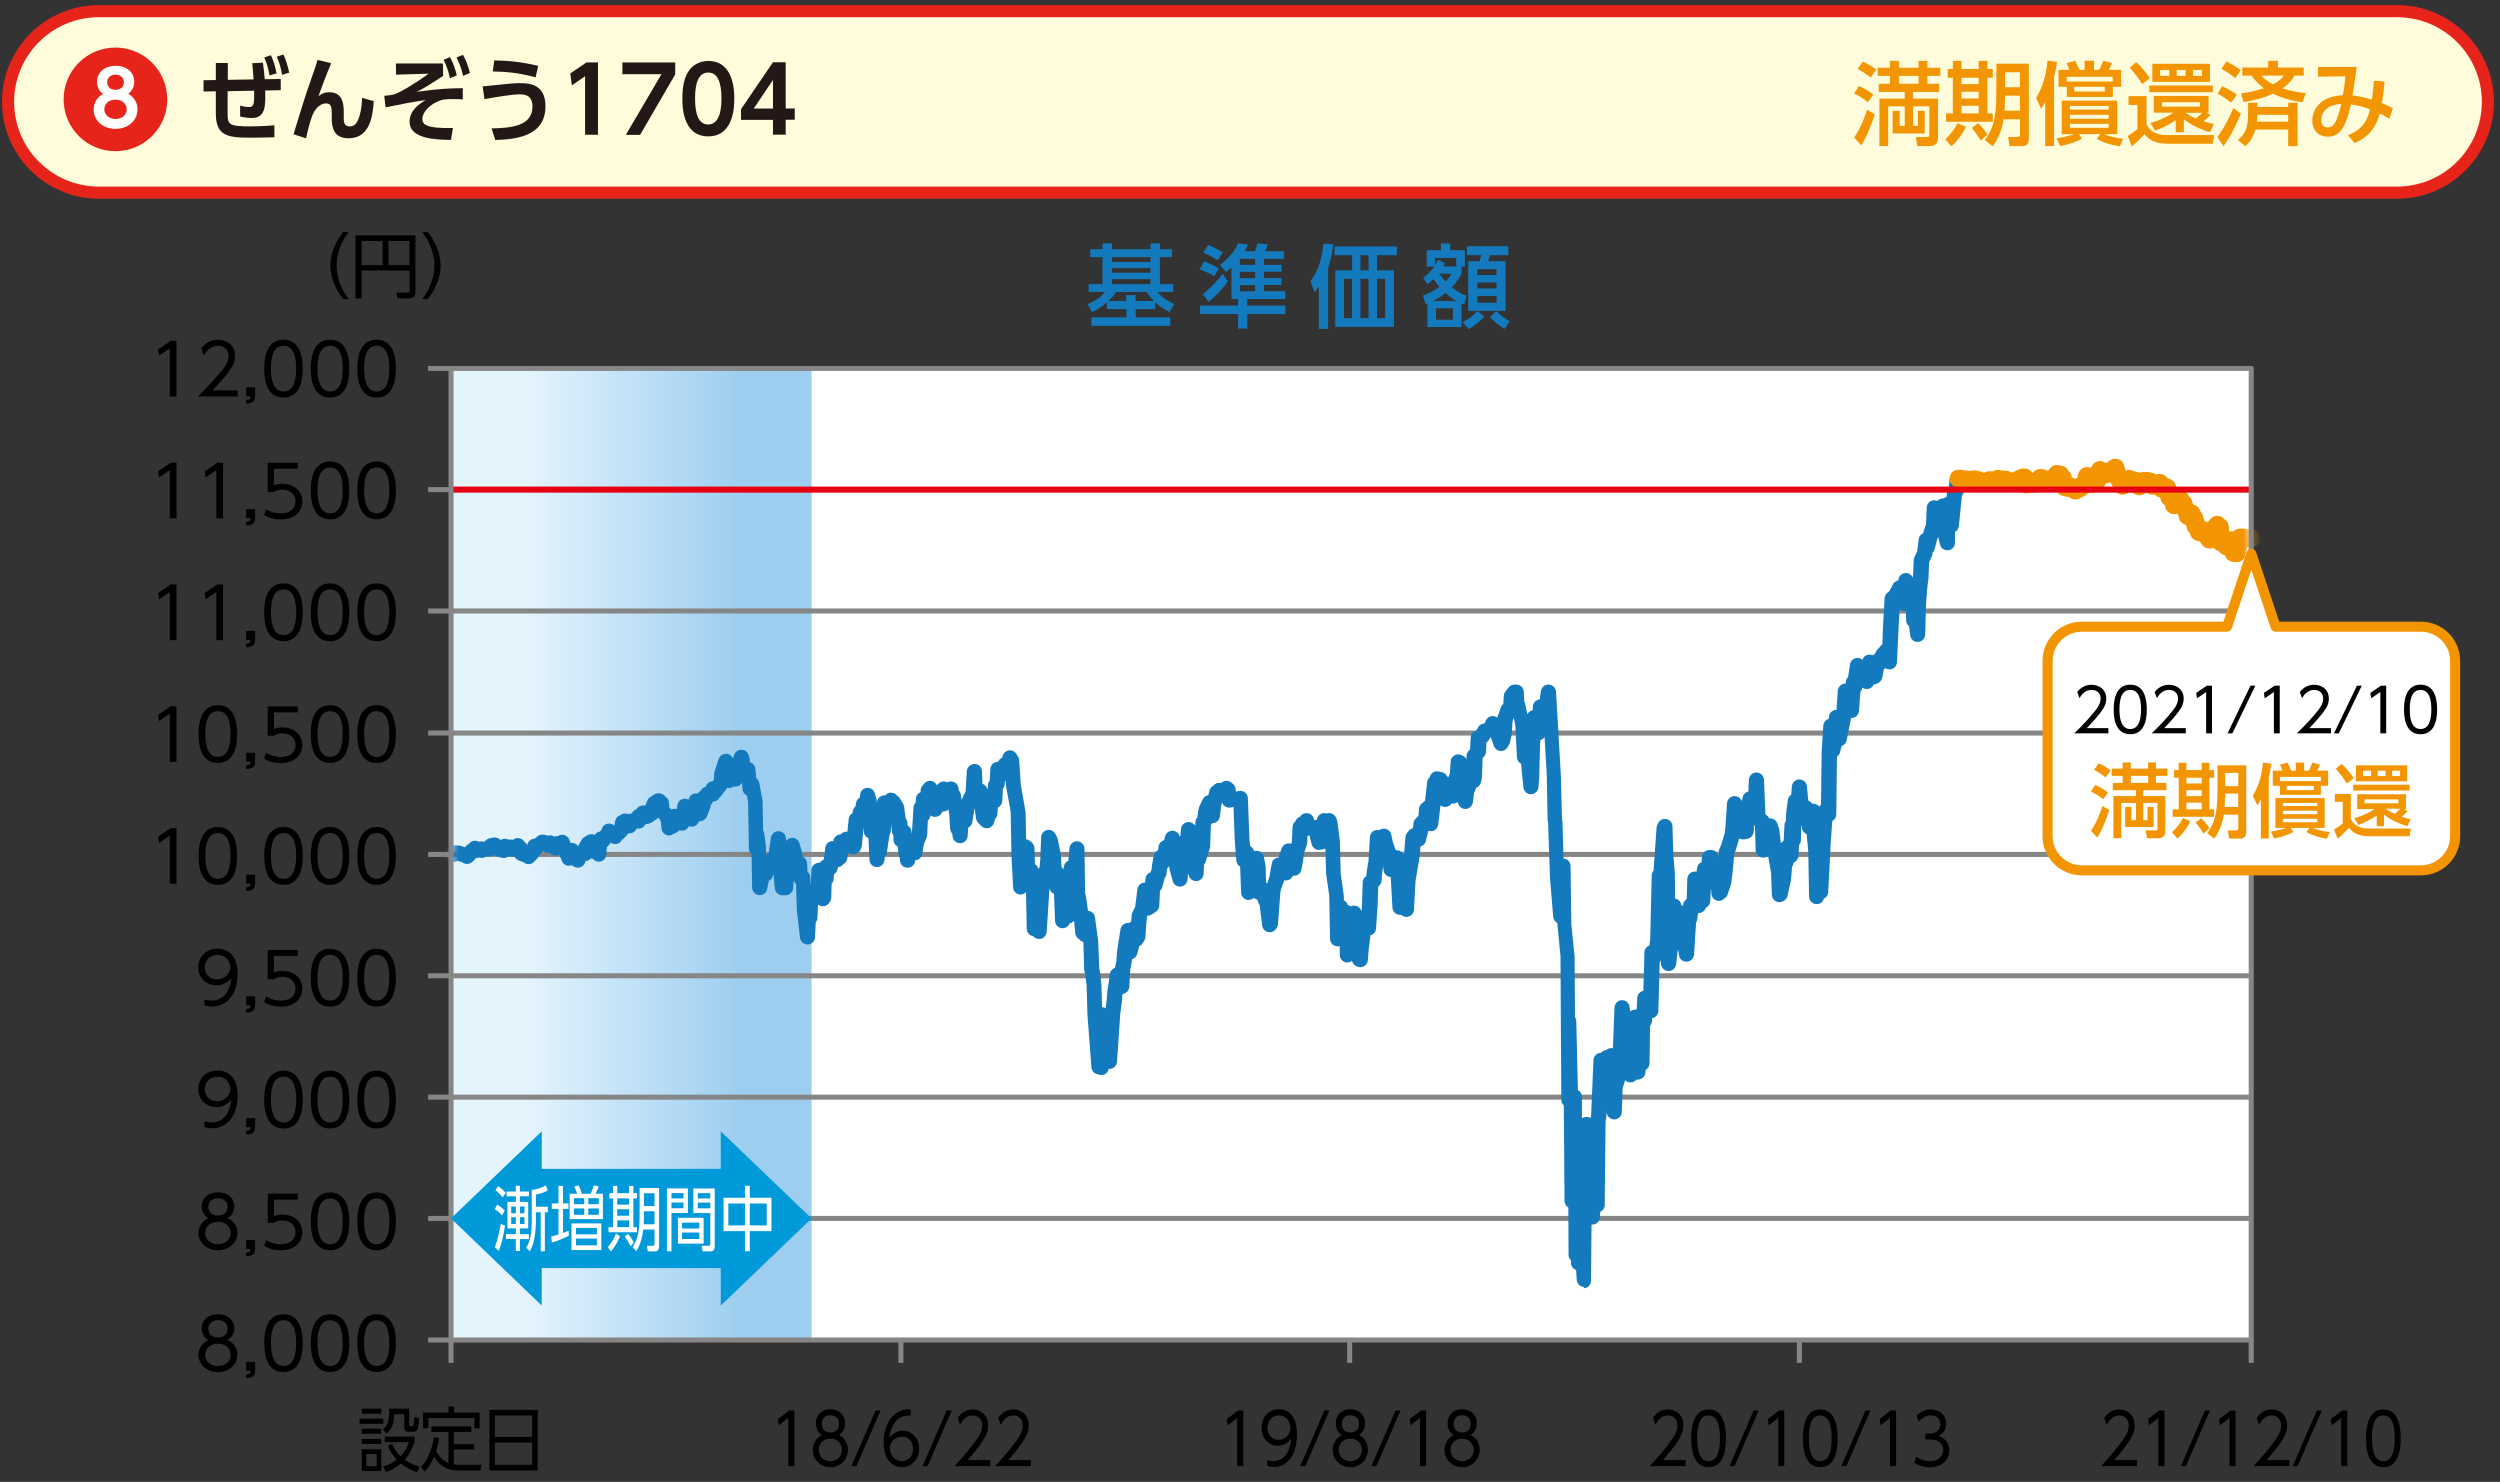 <svg width="248" height="147" viewBox="0 0 248 147" fill="none" xmlns="http://www.w3.org/2000/svg">
<rect x="0" y="0" width="248" height="147" fill="#333333" stroke="none"/>
<g clip-path="url(#clip0_531_16552)">
<path d="M223.32 36.548H44.74V132.928H223.32V36.548Z" fill="white"/>
<path d="M80.51 36.548H44.74V132.928H80.51V36.548Z" fill="url(#paint0_linear_531_16552)"/>
<path d="M223.32 48.318H44.74V48.818H223.32V48.318Z" fill="#868686"/>
<path d="M223.32 60.358H44.74V60.858H223.32V60.358Z" fill="#868686"/>
<path d="M223.32 72.468H44.74V72.968H223.32V72.468Z" fill="#868686"/>
<path d="M223.32 84.508H44.74V85.008H223.32V84.508Z" fill="#868686"/>
<path d="M223.32 96.548H44.74V97.048H223.32V96.548Z" fill="#868686"/>
<path d="M223.32 108.588H44.74V109.088H223.32V108.588Z" fill="#868686"/>
<path d="M223.32 120.618H44.74V121.118H223.32V120.618Z" fill="#868686"/>
<mask id="mask0_531_16552" style="mask-type:luminance" maskUnits="userSpaceOnUse" x="44" y="36" width="180" height="97">
<path d="M223.32 36.548H44.74V132.928H223.32V36.548Z" fill="white"/>
</mask>
<g mask="url(#mask0_531_16552)">
<path d="M157.16 127.668C156.76 127.668 156.44 127.358 156.41 126.958L156.35 125.988C156.05 125.888 155.85 125.608 155.84 125.288V125.028C155.69 124.888 155.6 124.698 155.6 124.488L155.58 119.788C155.36 119.658 155.2 119.418 155.2 119.138L155.13 109.658C154.98 109.518 154.88 109.318 154.88 109.098L154.8 94.848L154.48 91.558C154.26 91.438 154.1 91.218 154.08 90.958L153.76 87.148L153.57 81.548C153.54 81.468 153.52 81.378 153.52 81.278L153.44 76.928L153.22 73.098C153.13 73.248 152.98 73.358 152.81 73.408L152.77 73.948L152.69 77.188L152.61 78.108C152.57 78.488 152.25 78.788 151.87 78.788C151.48 78.788 151.16 78.498 151.12 78.108L150.89 75.768C150.66 75.648 150.49 75.418 150.48 75.138L150.32 71.998L150.17 71.208L150.04 71.568L149.97 72.798C149.97 72.798 149.97 72.878 149.95 72.908L149.79 73.648C149.76 73.778 149.7 73.908 149.61 73.998C149.51 74.278 149.26 74.478 148.95 74.498C148.61 74.518 148.3 74.318 148.19 73.998L147.9 73.158C147.9 73.158 147.87 73.158 147.86 73.158H147.83L147.72 73.368C147.66 73.488 147.57 73.578 147.46 73.648L147.41 74.588C147.41 74.768 147.33 74.938 147.2 75.068L147.08 75.198L147.01 77.118C147.01 77.118 147.01 77.218 146.99 77.268L146.91 77.598C146.87 77.758 146.79 77.898 146.66 77.998L146.5 78.128C146.5 78.128 146.45 78.168 146.42 78.188L146.32 78.468C146.3 78.528 146.27 78.588 146.23 78.638L146.11 79.588C146.06 79.968 145.71 80.268 145.35 80.248C144.97 80.238 144.65 79.938 144.62 79.558C144.46 79.678 144.26 79.728 144.06 79.708C144.04 79.708 144.02 79.708 144 79.698C143.86 79.918 143.61 80.058 143.34 80.048C143.17 80.048 143.02 79.978 142.9 79.888L142.67 81.798C142.62 82.188 142.28 82.498 141.9 82.458C141.83 82.458 141.76 82.438 141.69 82.418L141.45 83.418C141.39 83.688 141.18 83.898 140.91 83.968L140.83 84.978L140.42 87.388L140.27 90.248C140.25 90.638 139.93 90.948 139.53 90.958C139.29 90.958 139.14 90.878 139 90.748C138.94 90.758 138.88 90.758 138.81 90.748C138.44 90.718 138.15 90.418 138.13 90.038L137.96 86.998C137.58 86.978 137.26 86.678 137.24 86.288L137.22 85.918L137.12 86.508L137.05 87.378C137.03 87.608 136.91 87.818 136.72 87.938L136.66 89.878L136.5 92.118C136.48 92.448 136.25 92.708 135.94 92.788V92.898L135.77 94.228L135.69 95.258C135.66 95.648 135.33 95.948 134.94 95.948C134.57 95.948 134.19 95.678 134.12 95.318C133.97 95.428 133.8 95.498 133.59 95.478C133.21 95.448 132.91 95.128 132.91 94.748L132.89 93.848C132.82 93.868 132.74 93.878 132.66 93.878C132.26 93.868 131.95 93.538 131.94 93.138L131.86 88.858L131.55 86.678L131.48 84.178C131.43 84.198 131.38 84.218 131.32 84.228L131 84.298C130.6 84.378 130.22 84.138 130.12 83.758L129.96 83.158C129.96 83.158 129.94 83.068 129.94 83.028V82.918C129.87 82.918 129.82 82.908 129.76 82.888C129.74 82.908 129.72 82.928 129.7 82.958L129.67 83.618C129.67 83.688 129.65 83.758 129.63 83.828L129.34 84.678L129.27 85.398L129.1 86.268C129.03 86.638 128.7 86.918 128.32 86.868C128.3 86.868 128.28 86.868 128.26 86.868C128.2 87.018 128.1 87.138 127.96 87.228C127.79 87.328 127.59 87.368 127.4 87.328C127.4 87.348 127.39 87.368 127.38 87.388L127.08 88.198L127.01 88.538L126.78 91.658C126.78 91.778 126.74 91.888 126.68 91.988L126.6 92.118C126.44 92.388 126.11 92.538 125.8 92.468C125.49 92.398 125.25 92.148 125.21 91.828L124.96 89.788C124.91 89.728 124.87 89.648 124.84 89.578L124.73 89.258C124.73 89.258 124.69 89.248 124.67 89.238C124.56 89.198 124.46 89.138 124.39 89.068C124.25 89.198 124.06 89.258 123.86 89.278C123.46 89.278 123.13 88.958 123.12 88.558L123.02 85.968C122.8 85.848 122.66 85.618 122.64 85.358L122.49 83.408L122.36 80.038L122.12 80.098C121.91 80.148 121.68 80.098 121.5 79.978C121.37 79.878 121.27 79.748 121.23 79.588L121.15 79.898L121.01 81.008C120.96 81.388 120.6 81.698 120.24 81.658C120.21 81.728 120.17 81.798 120.12 81.858L120.05 83.948C120.05 84.018 120.04 84.088 120.01 84.148L119.62 85.428C119.59 85.558 119.53 85.668 119.44 85.768L119.4 86.688C119.38 87.038 119.13 87.338 118.78 87.398C118.43 87.448 118.09 87.268 117.96 86.938L117.88 86.738C117.88 86.738 117.86 86.678 117.85 86.648L117.8 87.258C117.77 87.618 117.48 87.908 117.12 87.948C116.75 87.978 116.42 87.748 116.33 87.398L116.01 86.198C116.01 86.198 115.99 86.098 115.99 86.048V85.898C115.93 86.008 115.86 86.108 115.77 86.178L115.72 86.678C115.7 86.838 115.64 86.978 115.54 87.098L115.3 87.998C115.26 88.148 115.18 88.268 115.07 88.368L115 89.848C114.99 90.088 114.87 90.308 114.67 90.438L114.27 90.708C114.14 90.788 113.99 90.838 113.84 90.838L113.78 90.958L113.71 91.628L113.63 92.938C113.63 93.058 113.59 93.178 113.53 93.278L113.37 93.548C113.28 93.698 113.15 93.808 113 93.858V93.928L112.81 94.628C112.74 94.888 112.54 95.088 112.29 95.158L112.27 95.428L112.11 96.268L112.03 97.888C112.01 98.248 111.74 98.548 111.38 98.598H111.35L111.3 99.318L111.13 100.568L110.81 105.338C110.78 105.718 110.48 106.018 110.09 106.038C110.06 106.038 110.02 106.038 109.99 106.038C109.94 106.268 109.79 106.468 109.57 106.578C109.37 106.668 109.14 106.668 108.94 106.578C108.58 106.538 108.3 106.258 108.27 105.888L107.87 100.608L107.79 97.698L107.6 96.418C107.57 96.338 107.55 96.248 107.55 96.158L107.47 93.448C107.31 93.408 107.17 93.318 107.07 93.188C106.85 93.068 106.7 92.848 106.67 92.598L106.55 91.338C106.44 91.468 106.29 91.558 106.11 91.598C106 91.888 105.71 92.098 105.38 92.078C104.99 92.068 104.67 91.748 104.66 91.358L104.56 88.678C104.34 88.588 104.17 88.388 104.11 88.148V88.098L103.83 92.448C103.81 92.728 103.64 92.978 103.38 93.088C103.12 93.198 102.82 93.158 102.6 92.968L102.52 92.898C102.52 92.898 102.49 92.878 102.48 92.868C102.13 92.808 101.86 92.508 101.85 92.148L101.78 88.508C101.63 88.668 101.41 88.748 101.19 88.738C100.81 88.708 100.51 88.408 100.5 88.028L100.34 84.948L100.26 80.638L100.19 80.118L99.79 77.948L99.76 77.488C99.76 77.488 99.71 77.488 99.69 77.488L99.67 77.788C99.67 77.948 99.6 78.108 99.49 78.228L99.43 79.458C99.41 79.748 99.24 79.998 98.98 80.108L98.95 80.718C98.95 80.918 98.85 81.108 98.71 81.238C98.71 81.238 98.7 81.328 98.68 81.368L98.6 81.638C98.52 81.888 98.32 82.088 98.06 82.148C97.8 82.208 97.53 82.128 97.34 81.938L97.02 81.608C96.91 81.488 96.84 81.338 96.82 81.178L96.69 80.178L96.61 80.568L96.46 81.538C96.42 81.788 96.26 81.988 96.05 82.098L95.99 82.948C95.96 83.338 95.64 83.648 95.24 83.648C94.85 83.648 94.52 83.338 94.49 82.948L94.47 82.698C94.34 82.568 94.26 82.398 94.25 82.208L94.17 80.808L94.08 80.298C94.02 80.358 93.94 80.418 93.85 80.448C93.73 80.498 93.6 80.518 93.48 80.508L93.43 80.618C93.31 80.868 93.06 81.028 92.79 81.038C92.6 81.048 92.44 80.988 92.3 80.888C92.28 81.088 92.19 81.268 92.04 81.398L91.98 82.808C91.98 82.888 91.96 82.978 91.93 83.058L91.64 83.788L91.49 84.708C91.43 85.058 91.14 85.328 90.78 85.338V85.428C90.72 85.808 90.39 86.108 90 86.078C89.61 86.068 89.3 85.758 89.28 85.378L89.26 85.098C89.18 84.988 89.13 84.858 89.12 84.708L89.07 83.998C88.82 83.878 88.65 83.638 88.64 83.358L88.62 82.888C88.55 82.778 88.5 82.658 88.48 82.518L88.42 81.808L88.37 82.438C88.36 82.578 88.31 82.708 88.24 82.818L87.97 84.638C87.94 84.808 87.86 84.958 87.75 85.068V85.298C87.72 85.698 87.39 86.018 86.99 86.018C86.59 86.018 86.26 85.698 86.25 85.288L86.15 83.148C85.88 83.038 85.7 82.778 85.69 82.498L85.67 82.068L85.5 83.868C85.5 83.938 85.48 84.008 85.45 84.078L85.37 84.278C85.2 84.698 84.66 84.868 84.22 84.638C84.19 84.648 84.15 84.658 84.11 84.668L84.05 85.158C84.02 85.408 83.87 85.618 83.65 85.738C83.53 85.888 83.36 85.988 83.17 86.018C83.16 86.018 83.14 86.018 83.13 86.018L83.08 86.248C83.03 86.458 82.9 86.618 82.73 86.718L82.7 87.198C82.69 87.378 82.62 87.528 82.5 87.658L82.46 89.048C82.46 89.178 82.42 89.298 82.35 89.408L82.27 89.538C82.1 89.818 81.78 89.958 81.47 89.888C81.37 89.868 81.27 89.818 81.19 89.758C81.18 89.758 81.17 89.758 81.15 89.758L81.09 91.048C81.09 91.218 81.02 91.368 80.92 91.488L80.85 92.988C80.83 93.378 80.52 93.688 80.13 93.698C79.75 93.698 79.4 93.418 79.36 93.028L79.04 90.218L78.97 87.688C78.86 87.598 78.78 87.468 78.74 87.338L78.68 88.118C78.65 88.508 78.32 88.808 77.93 88.808H77.61C77.22 88.808 76.9 88.518 76.86 88.128L76.73 86.778C76.73 86.778 76.69 86.778 76.68 86.768V86.808C76.64 87.068 76.48 87.278 76.26 87.388L76.1 88.198C76.03 88.578 75.69 88.828 75.3 88.798C74.92 88.768 74.62 88.448 74.61 88.068L74.55 84.738C74.4 84.608 74.3 84.408 74.29 84.188L74.21 79.568L74.09 78.908C73.84 78.798 73.67 78.558 73.65 78.278L73.61 77.658C73.49 77.868 73.26 78.018 73 78.038C72.92 78.038 72.84 78.038 72.77 78.018C72.63 78.128 72.46 78.188 72.27 78.178C72.22 78.178 72.18 78.178 72.13 78.158L71.55 78.948C71.5 79.018 71.44 79.078 71.37 79.128C71.24 79.368 70.99 79.528 70.71 79.528C70.67 79.648 70.61 79.748 70.53 79.838L70.48 80.068C70.48 80.068 70.46 80.158 70.44 80.198L70.12 80.998C69.99 81.308 69.67 81.498 69.34 81.468C69.25 81.758 69 81.978 68.68 82.008C68.56 82.018 68.45 82.008 68.34 81.958C68.23 82.218 67.97 82.398 67.67 82.408C67.56 82.408 67.47 82.388 67.38 82.358C67.26 82.518 67.09 82.638 66.89 82.668C66.75 82.798 66.57 82.878 66.37 82.878C65.98 82.878 65.66 82.588 65.62 82.198L65.56 81.498L65.49 81.378C65.49 81.378 65.45 81.308 65.44 81.268V81.248L65.28 81.128C65.2 81.228 65.09 81.318 64.96 81.368C64.94 81.368 64.92 81.388 64.9 81.388L64.84 81.448C64.77 81.528 64.68 81.578 64.59 81.618L64.43 81.688C64.32 81.728 64.21 81.748 64.09 81.738C64.06 81.768 64.03 81.788 64 81.808C63.88 82.018 63.67 82.178 63.42 82.198C63.33 82.208 63.25 82.198 63.17 82.178L63.14 82.238C63.03 82.468 62.81 82.628 62.56 82.658C62.48 82.658 62.41 82.658 62.33 82.658C62.3 82.728 62.25 82.788 62.2 82.838L61.88 83.168C61.82 83.228 61.76 83.278 61.69 83.308C61.56 83.578 61.28 83.758 60.98 83.728C60.84 83.728 60.71 83.678 60.59 83.598L60.39 83.848C60.34 83.918 60.27 83.968 60.2 84.018L60.15 84.778C60.13 85.108 59.9 85.378 59.58 85.458C59.3 85.528 59.01 85.428 58.83 85.208C58.76 85.208 58.69 85.178 58.62 85.148C58.5 85.298 58.32 85.388 58.13 85.408L58.07 85.438C58.03 85.708 57.85 85.928 57.59 86.028C57.34 86.118 57.06 86.078 56.85 85.908L56.68 85.838C56.62 85.858 56.55 85.868 56.48 85.878C56.14 85.898 55.87 85.718 55.75 85.428L55.47 84.768C55.39 84.818 55.29 84.858 55.19 84.868C54.92 84.908 54.67 84.808 54.5 84.608C54.33 84.618 54.1 84.578 53.94 84.478C53.94 84.478 53.93 84.478 53.92 84.478L53.7 84.568C53.66 84.688 53.59 84.788 53.49 84.878L53.39 85.038C53.39 85.038 53.33 85.128 53.29 85.168L52.97 85.498C52.78 85.698 52.49 85.778 52.22 85.698C52.1 85.668 52 85.598 51.91 85.518C51.85 85.518 51.8 85.488 51.74 85.468L51.42 85.338C51.25 85.268 51.11 85.128 51.03 84.968C50.87 85.018 50.7 85.008 50.54 84.938C50.49 84.958 50.43 84.978 50.38 84.978C50.17 85.128 49.89 85.168 49.65 85.058L49.31 84.968C49.2 84.948 49.1 84.898 49.01 84.828C48.97 84.848 48.92 84.868 48.88 84.878C48.83 84.888 48.79 84.898 48.74 84.908C48.64 84.958 48.53 84.978 48.42 84.978H48.21C48.05 85.088 47.85 85.138 47.66 85.098C47.62 85.098 47.59 85.088 47.55 85.068L47.45 85.088C47.38 85.108 47.3 85.108 47.23 85.098L47.08 85.288C47.03 85.358 46.96 85.408 46.89 85.458C46.78 85.578 46.63 85.668 46.46 85.698C46.25 85.738 46.03 85.678 45.86 85.538L45.38 85.388C45.26 85.468 45.12 85.508 44.97 85.508H44.84C44.43 85.508 44.09 85.168 44.09 84.758C44.09 84.448 44.28 84.188 44.54 84.068C44.68 83.948 44.86 83.868 45.04 83.868H45.36C45.44 83.868 45.59 83.878 45.66 83.898L46.13 84.048L46.21 83.948C46.29 83.848 46.38 83.778 46.5 83.728C46.62 83.558 46.8 83.438 47.01 83.408C47.18 83.388 47.34 83.408 47.48 83.498C47.58 83.468 47.69 83.458 47.8 83.478C47.84 83.478 47.88 83.478 47.92 83.478H48.1C48.21 83.318 48.37 83.198 48.57 83.158L48.89 83.088C49.15 83.038 49.48 83.128 49.68 83.328C49.77 83.268 49.87 83.228 49.97 83.218C50.14 83.188 50.3 83.218 50.45 83.298C50.59 83.258 50.75 83.268 50.89 83.308C51.03 83.188 51.21 83.118 51.41 83.138C51.68 83.148 51.91 83.308 52.04 83.528C52.14 83.598 52.23 83.688 52.28 83.798H52.32V83.768C52.39 83.458 52.66 83.228 52.97 83.198L53.15 83.128C53.29 82.918 53.52 82.798 53.77 82.798H53.93C54.07 82.798 54.2 82.838 54.32 82.908C54.41 82.878 54.51 82.858 54.62 82.868C54.75 82.868 54.88 82.918 54.99 82.998H55C55.11 82.948 55.23 82.928 55.34 82.938C55.48 82.838 55.65 82.798 55.83 82.808C56.11 82.828 56.36 83.018 56.47 83.278L56.61 83.618C56.67 83.608 56.74 83.608 56.8 83.618C57.03 83.638 57.24 83.768 57.36 83.958C57.38 83.838 57.43 83.728 57.51 83.628L57.64 83.418C57.7 83.268 57.8 83.148 57.94 83.058L58.26 82.858C58.47 82.728 58.75 82.718 58.99 82.818C59.11 82.638 59.3 82.518 59.52 82.488L59.67 82.298L59.69 82.228C59.76 81.988 59.95 81.798 60.19 81.728C60.43 81.658 60.69 81.708 60.89 81.868L60.91 81.888C60.91 81.888 60.93 81.888 60.94 81.878L61.03 81.428C61.08 81.158 61.28 80.948 61.53 80.868C61.65 80.768 61.79 80.708 61.95 80.698C62.08 80.688 62.22 80.708 62.33 80.768C62.39 80.738 62.46 80.718 62.53 80.708C62.58 80.708 62.63 80.698 62.68 80.698C62.76 80.498 62.92 80.348 63.13 80.278C63.26 80.048 63.5 79.908 63.77 79.898C63.82 79.898 63.86 79.898 63.9 79.898C63.94 79.898 63.98 79.878 64.02 79.898C64.02 79.878 64.03 79.858 64.04 79.838L64.2 79.438C64.26 79.298 64.35 79.178 64.48 79.088L64.88 78.818C65.19 78.608 65.73 78.678 65.96 78.968L66.01 79.038C66.2 79.158 66.34 79.348 66.36 79.568L66.41 80.128L66.49 80.198C66.49 80.198 66.57 80.278 66.61 80.318C66.7 80.268 66.79 80.238 66.9 80.228C66.99 80.228 67.07 80.228 67.15 80.248L67.19 79.888C67.23 79.568 67.46 79.308 67.78 79.248C67.96 79.208 68.15 79.248 68.3 79.328L68.36 79.168C68.43 78.978 68.58 78.838 68.76 78.758C68.91 78.698 69.07 78.688 69.22 78.718C69.28 78.618 69.36 78.538 69.46 78.478L69.59 78.308C69.7 78.178 69.85 78.078 70.01 78.048C70.08 77.778 70.31 77.568 70.59 77.508C70.63 77.508 70.67 77.498 70.71 77.498L70.8 77.368L70.86 76.648C70.86 76.588 70.88 76.528 70.9 76.478L71.3 75.278C71.4 74.968 71.7 74.778 72.03 74.768C72.3 74.768 72.55 74.928 72.67 75.168C72.7 75.158 72.73 75.138 72.77 75.138L72.8 74.988C72.86 74.648 73.15 74.398 73.5 74.378C73.85 74.348 74.16 74.578 74.26 74.908L74.34 75.178C74.36 75.228 74.37 75.288 74.37 75.338L74.39 75.608C74.39 75.608 74.44 75.628 74.47 75.638C74.73 75.738 74.91 75.978 74.93 76.248L75.02 77.188C75.17 77.298 75.28 77.468 75.32 77.658L75.64 79.398C75.64 79.398 75.65 79.478 75.65 79.518L75.7 82.348C75.75 82.438 75.79 82.538 75.81 82.648L75.97 83.848L75.99 84.828C76.02 84.788 76.06 84.748 76.1 84.708L76.18 84.638C76.18 84.638 76.23 84.598 76.26 84.578L76.48 83.088C76.54 82.708 76.89 82.418 77.26 82.458C77.64 82.478 77.95 82.778 77.97 83.158L77.99 83.418C78.12 83.248 78.32 83.128 78.55 83.118C78.9 83.078 79.23 83.338 79.31 83.688L79.53 84.418C79.53 84.418 79.56 84.518 79.57 84.568L79.62 84.978C79.87 85.088 80.04 85.338 80.06 85.618L80.11 86.488C80.28 86.628 80.38 86.828 80.38 87.048L80.4 87.668C80.4 87.668 80.42 87.668 80.43 87.668L80.49 86.308C80.51 85.918 80.82 85.608 81.21 85.588C81.25 85.588 81.29 85.588 81.33 85.588C81.38 85.518 81.44 85.458 81.51 85.398C81.57 85.358 81.63 85.318 81.69 85.298L81.79 84.828L81.86 84.108C81.9 83.748 82.19 83.458 82.55 83.438C82.59 83.438 82.62 83.438 82.66 83.438C82.69 83.168 82.87 82.928 83.12 82.828C83.21 82.788 83.3 82.778 83.39 82.768C83.49 82.658 83.62 82.568 83.77 82.528C83.86 82.498 83.96 82.498 84.06 82.508L84.19 81.228C84.21 80.998 84.34 80.798 84.54 80.678L84.57 80.658L84.6 80.468C84.63 80.278 84.72 80.118 84.86 79.998L84.92 79.648C84.96 79.418 85.1 79.228 85.3 79.118L85.32 78.858C85.34 78.498 85.62 78.198 85.98 78.158C86.34 78.118 86.68 78.338 86.78 78.688L86.94 79.228C86.96 79.288 86.97 79.338 86.97 79.398L86.99 79.748V79.608C87.01 79.228 87.32 78.918 87.7 78.898C87.74 78.898 87.78 78.898 87.81 78.898C87.94 78.738 88.14 78.638 88.37 78.628C88.62 78.628 88.84 78.728 88.98 78.918C89.1 78.978 89.2 79.078 89.27 79.198L89.59 79.738C89.64 79.818 89.67 79.918 89.69 80.008L89.83 81.158C89.94 81.278 90.01 81.448 90.02 81.628V81.878C90.25 81.998 90.4 82.218 90.42 82.478L90.44 82.688L90.46 82.648L90.62 80.068C90.64 79.888 90.72 79.728 90.84 79.608L90.86 79.238C90.87 78.948 91.06 78.688 91.33 78.578V78.358C91.35 78.198 91.41 78.058 91.51 77.938L91.67 77.738C91.86 77.498 92.18 77.398 92.47 77.488C92.69 77.558 92.87 77.718 92.95 77.928C93.07 77.688 93.31 77.528 93.6 77.518C93.74 77.518 93.87 77.548 93.98 77.608C94.09 77.548 94.2 77.508 94.35 77.518C94.72 77.518 95.03 77.798 95.08 78.168L95.11 78.408C95.22 78.518 95.29 78.658 95.31 78.808L95.4 79.348L95.65 78.768C95.68 78.698 95.73 78.628 95.78 78.568L95.91 76.478C95.94 76.078 96.3 75.808 96.67 75.778C97.07 75.778 97.4 76.098 97.41 76.498L97.46 77.758C97.69 77.838 97.87 78.018 97.94 78.258C97.95 78.258 97.96 78.248 97.98 78.238L98 77.888C98 77.718 98.07 77.568 98.18 77.438L98.24 76.278C98.25 76.008 98.41 75.768 98.65 75.648C98.76 75.588 98.88 75.568 99.01 75.568C99.07 75.428 99.17 75.298 99.31 75.218L99.41 75.158L99.48 74.938C99.6 74.598 99.94 74.388 100.28 74.438C100.57 74.478 100.8 74.678 100.9 74.938C101.01 75.058 101.09 75.218 101.1 75.398L101.26 77.808L101.74 80.568L101.79 83.268C101.94 83.278 102.08 83.338 102.19 83.438L102.35 83.568C102.51 83.708 102.61 83.908 102.62 84.118L102.67 85.718C102.77 85.778 102.85 85.868 102.91 85.968L102.99 86.098C102.99 86.098 103.03 86.178 103.05 86.218L103.13 85.938L103.2 85.208L103.28 83.048C103.29 82.708 103.54 82.408 103.88 82.338C104.22 82.268 104.56 82.438 104.71 82.748L104.87 83.078C104.9 83.138 104.92 83.198 104.93 83.258L105.25 84.858C105.25 84.858 105.26 84.938 105.26 84.978L105.3 86.028C105.39 86.078 105.46 86.148 105.52 86.238V86.048C105.54 85.748 105.72 85.498 105.98 85.388L106.09 84.138C106.13 83.738 106.46 83.438 106.86 83.458C107.26 83.468 107.58 83.798 107.58 84.198L107.65 88.698C107.69 88.768 107.72 88.838 107.73 88.918L107.93 90.358C107.93 90.358 107.95 90.358 107.97 90.358C108.31 90.398 108.58 90.658 108.62 90.998L108.94 93.338L109.05 96.108C109.07 96.168 109.09 96.228 109.1 96.298L109.26 97.638L109.33 99.918C109.46 99.918 109.57 99.948 109.68 100.008L109.78 99.228L109.86 98.198L109.95 97.708L110.1 96.618C110.14 96.328 110.34 96.098 110.61 96.008L110.75 95.298L110.82 94.318L111.15 92.188C111.21 91.778 111.62 91.488 112.03 91.568C112.08 91.508 112.14 91.448 112.21 91.408L112.27 90.758C112.27 90.668 112.3 90.588 112.34 90.508L112.61 89.948L112.83 88.218C112.87 87.848 113.18 87.558 113.55 87.548H113.6L113.63 87.168C113.66 86.868 113.86 86.618 114.13 86.528V86.508C114.16 86.428 114.19 86.358 114.23 86.298L114.28 85.818L114.45 84.888C114.5 84.638 114.66 84.438 114.88 84.338L114.92 83.998C114.96 83.688 115.19 83.428 115.48 83.358L115.57 82.978C115.66 82.618 115.99 82.388 116.35 82.408C116.69 82.428 116.97 82.678 117.03 83.008L117.09 82.888L117.16 82.218C117.19 81.938 117.37 81.698 117.62 81.598C117.88 81.498 118.17 81.538 118.38 81.718L118.58 81.888V81.538C118.6 81.358 118.67 81.188 118.79 81.058L118.84 80.558C118.84 80.558 118.84 80.488 118.86 80.448L118.94 80.118C118.95 80.068 118.97 80.018 118.99 79.968L119.31 79.298C119.42 79.068 119.63 78.918 119.86 78.878L119.98 78.418C120.04 78.208 120.17 78.038 120.35 77.948C120.45 77.818 120.59 77.728 120.76 77.678C120.88 77.648 121.01 77.648 121.13 77.678C121.21 77.598 121.31 77.538 121.42 77.498C121.67 77.408 121.95 77.458 122.15 77.628L122.31 77.758C122.47 77.888 122.56 78.078 122.58 78.278L122.6 78.528L122.86 78.468C123.08 78.418 123.31 78.468 123.49 78.598C123.67 78.728 123.78 78.938 123.79 79.168L123.95 83.378L124.03 83.948C124.22 84.048 124.36 84.228 124.41 84.438C124.47 84.418 124.53 84.408 124.59 84.398C124.96 84.378 125.31 84.638 125.38 85.008L125.54 85.878C125.54 85.878 125.55 85.958 125.55 85.988L125.6 87.568C125.6 87.568 125.67 87.608 125.7 87.628L125.92 87.018L126.15 85.698C126.2 85.338 126.5 85.078 126.86 85.058V85.038C126.86 84.978 126.87 84.918 126.89 84.858L127.15 84.128C127.25 83.878 127.47 83.708 127.74 83.668C127.86 83.648 127.98 83.668 128.09 83.698L128.15 83.528L128.22 82.028C128.23 81.808 128.34 81.608 128.5 81.478C128.57 81.278 128.72 81.118 128.92 81.038C128.92 81.038 128.93 81.038 128.94 81.038L129.02 80.938C129.21 80.708 129.52 80.608 129.81 80.688C130.1 80.768 130.31 81.018 130.35 81.308V81.358C130.44 81.338 130.53 81.328 130.62 81.328V81.298C130.68 80.958 130.95 80.698 131.3 80.658C131.41 80.658 131.51 80.658 131.61 80.698C131.71 80.658 131.82 80.648 131.93 80.658C132.2 80.688 132.44 80.868 132.54 81.128L132.62 81.328C132.65 81.388 132.66 81.458 132.67 81.528L132.91 83.378L133 86.678L133.31 88.868V89.308C133.5 89.398 133.64 89.568 133.69 89.778C133.8 89.798 133.9 89.848 133.98 89.918C134.07 89.868 134.17 89.838 134.27 89.838C134.61 89.818 134.93 90.028 135.04 90.348H135.05C135.05 90.348 135.07 90.328 135.07 90.318L135.1 89.918L135.18 87.538C135.18 87.278 135.33 87.048 135.54 86.918L135.58 86.428L135.75 85.428L135.9 82.998C135.92 82.798 136.02 82.608 136.18 82.488C136.34 82.368 136.55 82.308 136.74 82.338H136.82C137.02 82.198 137.28 82.158 137.52 82.238C137.77 82.328 137.95 82.528 138.01 82.788L138.17 83.528L138.46 84.348C138.46 84.348 138.54 84.348 138.59 84.348C138.91 84.358 139.17 84.568 139.27 84.848L139.42 83.028C139.44 82.828 139.53 82.648 139.67 82.528C139.77 82.338 139.95 82.208 140.16 82.158L140.22 81.648C140.24 81.458 140.34 81.288 140.48 81.168L140.71 80.918L140.77 80.208C140.79 79.948 140.95 79.728 141.17 79.608C141.23 79.528 141.3 79.468 141.37 79.428L141.57 77.598C141.59 77.398 141.68 77.218 141.83 77.098C141.87 76.928 141.97 76.768 142.11 76.658C142.28 76.528 142.5 76.478 142.71 76.528L143.03 76.598C143.28 76.648 143.48 76.818 143.57 77.048C143.63 77.048 143.68 77.048 143.73 77.058V76.988C143.74 76.918 143.76 76.848 143.79 76.778L143.83 76.688L143.9 75.538C143.92 75.298 144.05 75.078 144.25 74.948C144.46 74.818 144.71 74.798 144.93 74.888L145.09 74.958C145.27 75.028 145.41 75.168 145.48 75.338V74.958C145.5 74.778 145.58 74.598 145.7 74.468L145.83 74.338L145.89 73.148C145.91 72.858 146.09 72.608 146.35 72.498L146.4 72.478C146.4 72.478 146.45 72.438 146.48 72.418L146.61 72.168C146.73 71.948 146.95 71.798 147.2 71.778C147.23 71.768 147.25 71.758 147.28 71.748L147.39 71.488C147.51 71.208 147.79 71.008 148.11 71.038C148.26 71.038 148.41 71.098 148.53 71.188L148.9 70.138C148.95 70.008 149.03 69.898 149.13 69.808L149.18 69.008C149.18 68.858 149.25 68.708 149.34 68.588L149.66 68.188C149.8 68.008 150.02 67.908 150.25 67.908H150.41C150.81 67.908 151.14 68.218 151.16 68.618L151.21 69.608C151.25 69.678 151.28 69.758 151.3 69.838L151.51 70.848C151.62 70.648 151.81 70.498 152.04 70.458L152.06 70.078C152.08 69.698 152.39 69.398 152.77 69.378V69.098C152.77 69.098 152.78 69.028 152.79 68.998L152.87 68.528C152.93 68.148 153.28 67.878 153.65 67.908C154.03 67.928 154.34 68.238 154.36 68.618L154.84 76.978L154.95 81.288C154.98 81.368 155 81.458 155 81.548L155.1 85.168C155.49 85.198 155.79 85.508 155.8 85.908L155.88 91.728L156.2 94.878L156.24 100.888C156.32 101.008 156.36 101.138 156.37 101.288L156.53 108.138C156.77 108.268 156.93 108.508 156.93 108.798V110.938C157.06 110.848 157.22 110.798 157.38 110.798C157.53 110.798 157.67 110.838 157.79 110.918L157.84 110.618L158.07 105.158C158.09 104.758 158.41 104.448 158.81 104.438C158.95 104.278 159.15 104.178 159.35 104.168C159.49 104.038 159.66 103.968 159.88 103.968C159.92 103.968 159.96 103.968 160 103.978L160.16 99.938C160.18 99.548 160.49 99.238 160.87 99.218C161.26 99.198 161.6 99.478 161.65 99.868L161.71 100.328C161.84 100.218 162.01 100.158 162.19 100.158C162.21 100.148 162.25 100.158 162.29 100.158C162.31 100.118 162.34 100.088 162.37 100.058L162.41 99.008C162.42 98.648 162.68 98.358 163.02 98.298L163.13 94.468C163.13 94.158 163.34 93.888 163.62 93.788L163.7 93.188L163.85 86.848C163.85 86.688 163.91 86.528 164.01 86.398L164.03 86.378L164.33 82.128C164.33 82.048 164.35 81.978 164.38 81.908L164.46 81.708C164.59 81.378 164.94 81.188 165.29 81.248C165.64 81.308 165.9 81.608 165.91 81.968L165.99 84.708L166.15 86.678L166.17 89.138C166.49 89.198 166.75 89.458 166.79 89.798C166.85 89.798 166.91 89.808 166.97 89.828V89.718C167.01 89.488 167.14 89.298 167.32 89.188L167.38 87.188C167.39 86.788 167.72 86.468 168.12 86.458C168.18 86.438 168.24 86.458 168.3 86.478L168.35 86.108C168.38 85.838 168.56 85.618 168.8 85.518L168.83 85.028C168.85 84.628 169.18 84.318 169.58 84.318H169.74C170.1 84.318 170.41 84.578 170.48 84.938L170.52 84.418C170.52 84.328 170.55 84.228 170.59 84.148L170.72 83.868L171.09 82.648L171.16 82.048L171.32 79.678C171.34 79.308 171.64 79.008 172.01 78.978C172.35 78.948 172.65 79.148 172.77 79.448C172.78 79.418 172.8 79.398 172.82 79.368L172.86 79.128C172.91 78.828 173.14 78.588 173.44 78.518L173.49 77.348C173.51 76.948 173.84 76.628 174.24 76.628C174.64 76.628 174.97 76.948 174.99 77.348L175.13 80.768C175.13 80.768 175.18 80.798 175.2 80.818L175.28 80.888C175.38 80.968 175.45 81.078 175.5 81.188C175.56 81.188 175.62 81.188 175.68 81.188C175.97 81.218 176.22 81.418 176.31 81.688L176.47 82.158C176.49 82.218 176.5 82.278 176.51 82.338L176.66 83.668C176.73 83.558 176.82 83.478 176.94 83.418L177.02 81.838C177.02 81.688 177.08 81.558 177.16 81.448L177.18 80.718L177.35 79.378C177.37 79.188 177.47 79.018 177.61 78.898L177.69 78.838L177.75 78.018C177.78 77.628 178.1 77.318 178.5 77.318C178.89 77.318 179.22 77.618 179.25 78.008L179.38 79.428C179.54 79.478 179.68 79.588 179.77 79.728C179.89 79.718 180.01 79.728 180.13 79.768C180.27 79.818 180.38 79.908 180.46 80.018C180.51 79.948 180.57 79.888 180.64 79.838L180.71 74.498L180.87 71.988C180.89 71.658 181.12 71.388 181.42 71.308V71.138C181.44 70.748 181.75 70.438 182.14 70.418C182.15 70.418 182.17 70.418 182.18 70.418L182.31 68.508C182.34 68.128 182.65 67.828 183.03 67.808C183.05 67.808 183.07 67.808 183.09 67.808L183.11 67.598C183.13 67.428 183.21 67.268 183.33 67.158L183.52 65.908C183.57 65.548 183.88 65.278 184.25 65.268C184.47 65.268 184.62 65.338 184.75 65.448C184.82 65.228 184.99 65.048 185.21 64.978C185.39 64.918 185.59 64.928 185.76 64.998C185.83 64.948 185.91 64.908 186 64.888V64.838C186.04 64.718 186.1 64.608 186.18 64.508L186.66 63.968C186.66 63.968 186.71 63.918 186.73 63.898L186.79 62.238L186.95 59.348C186.96 59.108 187.09 58.898 187.28 58.768L187.45 58.618C187.48 58.498 187.54 58.378 187.63 58.288L187.73 58.048C187.83 57.798 188.05 57.628 188.31 57.588L188.33 57.458C188.39 57.128 188.66 56.878 188.99 56.848C189.32 56.808 189.64 57.008 189.76 57.318V57.338L189.84 55.558C189.84 55.458 189.87 55.358 189.91 55.268L190.18 54.708L190.33 53.498C190.36 53.228 190.53 53.008 190.76 52.908L191 52.158C191 52.158 191.03 52.068 191.06 52.018L191.13 50.348C191.14 49.998 191.4 49.698 191.75 49.638C191.9 49.608 192.05 49.638 192.19 49.698C192.33 49.528 192.56 49.438 192.78 49.428C192.79 49.428 192.8 49.428 192.82 49.428C192.9 49.368 193 49.328 193.1 49.308L193.15 48.828C193.16 48.688 193.22 48.548 193.31 48.428L193.33 48.408L193.39 47.568C193.42 47.158 193.79 46.858 194.19 46.878C194.6 46.908 194.91 47.268 194.88 47.678L194.8 48.748C194.79 48.898 194.73 49.048 194.64 49.158L194.62 49.188L194.32 52.178C194.3 52.428 194.15 52.638 193.95 52.758L193.93 53.858C193.93 54.228 193.64 54.538 193.27 54.588C192.9 54.628 192.55 54.398 192.46 54.038L192.25 53.248L192.14 53.608L191.91 54.498C191.87 54.638 191.8 54.758 191.71 54.848L191.69 54.998C191.69 55.078 191.66 55.158 191.62 55.228L191.37 55.758L191.3 57.478L191.21 58.088L191.06 59.978L190.98 62.948C190.97 63.338 190.66 63.658 190.27 63.678C189.87 63.708 189.54 63.408 189.49 63.018L189.38 62.118C189.21 61.988 189.09 61.778 189.09 61.548L189.06 60.578C188.86 60.628 188.63 60.588 188.44 60.478L188.34 62.298L188.18 65.718C188.15 66.098 187.84 66.398 187.45 66.408C187.3 66.408 187.15 66.368 187.03 66.288C186.99 66.318 186.94 66.338 186.89 66.358L186.72 67.208C186.69 67.378 186.6 67.528 186.47 67.638L186.39 67.708C186.24 67.828 186.05 67.878 185.88 67.888C185.78 68.138 185.54 68.328 185.25 68.348C185.05 68.368 184.87 68.308 184.73 68.198V68.248C184.7 68.388 184.64 68.518 184.55 68.628L184.41 70.538C184.38 70.928 184.05 71.228 183.66 71.228C183.66 71.228 183.64 71.228 183.63 71.228L183.19 73.418C183.14 73.698 182.95 73.918 182.69 73.998L182.54 74.608C182.49 74.788 182.38 74.948 182.23 75.048L182.16 80.788C182.16 81.068 182 81.318 181.76 81.448L181.6 83.768L181.36 88.508C181.35 88.788 181.17 89.038 180.93 89.148C180.84 89.468 180.57 89.688 180.2 89.688C179.8 89.688 179.47 89.358 179.46 88.948L179.38 84.468L179.22 82.748C178.96 82.648 178.78 82.408 178.75 82.128L178.73 81.918C178.73 81.918 178.7 81.888 178.69 81.868L178.65 83.348C178.65 83.528 178.58 83.688 178.47 83.818L178.41 84.908C178.39 85.208 178.2 85.458 177.93 85.568L177.91 85.668C177.89 85.788 177.84 85.898 177.77 85.988L177.67 87.268C177.67 87.268 177.67 87.338 177.65 87.368L177.33 88.838C177.29 88.998 177.21 89.148 177.08 89.258L177 89.328C176.78 89.508 176.48 89.548 176.21 89.438C175.95 89.318 175.78 89.068 175.77 88.778L175.69 86.618L175.39 84.908C175.26 85.018 175.09 85.078 174.91 85.078C174.5 85.078 174.17 84.758 174.16 84.348L174.09 81.918C174.09 81.918 174.03 81.888 174 81.868L173.97 82.488C173.95 82.828 173.71 83.118 173.38 83.188L173.06 83.258C172.88 83.298 172.69 83.258 172.53 83.178L172.18 84.348C172.18 84.348 172.15 84.418 172.14 84.458L172.04 84.668L171.89 86.428L171.73 87.648C171.73 87.648 171.71 87.748 171.7 87.788L171.38 88.728C171.32 88.898 171.21 89.028 171.07 89.118C170.93 89.268 170.74 89.368 170.52 89.368C170.12 89.368 169.79 89.058 169.77 88.658L169.75 88.278C169.75 88.278 169.72 88.248 169.71 88.238L169.66 89.388C169.65 89.678 169.48 89.918 169.23 90.038L169.21 90.088C169.09 90.408 168.78 90.588 168.45 90.578L168.37 91.198C168.35 91.318 168.31 91.428 168.25 91.518L168.05 94.698C168.02 95.088 167.71 95.388 167.32 95.398C166.93 95.418 166.6 95.128 166.55 94.738L166.49 94.278C166.49 94.278 166.45 94.258 166.44 94.238L166.27 95.668C166.22 96.058 165.87 96.358 165.48 96.328C165.08 96.308 164.77 95.978 164.77 95.588V95.258L164.66 95.468C164.66 95.478 164.65 95.488 164.64 95.508L164.51 100.288C164.51 100.658 164.23 100.948 163.88 101.008V101.298C163.86 101.468 163.8 101.628 163.69 101.758L163.63 105.498C163.63 105.768 163.48 106.008 163.25 106.138L163.22 106.428C163.18 106.818 162.86 107.068 162.46 107.108C162.42 107.108 162.37 107.108 162.33 107.098C162.2 107.258 162 107.368 161.77 107.378C161.54 107.398 161.36 107.298 161.21 107.158L160.96 107.998L160.88 110.328C160.87 110.728 160.54 111.048 160.13 111.048C159.73 111.048 159.4 110.728 159.38 110.328V110.268L159.35 110.798L159.27 111.298L159.19 119.538C159.19 119.838 159 120.108 158.74 120.218L158.71 120.768C158.69 121.168 158.36 121.478 157.96 121.478C157.93 121.478 157.9 121.478 157.88 121.478L157.83 127.058C157.83 127.458 157.5 127.788 157.1 127.798H157.08L157.16 127.668Z" fill="#147ABE"/>
<path d="M221.82 55.758H221.66C221.24 55.758 220.81 55.478 220.71 55.078C220.46 55.038 220.24 54.889 220.1 54.669C219.89 54.618 219.71 54.498 219.58 54.328C219.47 54.389 219.34 54.419 219.21 54.419C218.91 54.419 218.61 54.279 218.44 54.029L218.23 53.718L217.96 53.658C217.64 53.589 217.38 53.349 217.28 53.038L217.23 52.868C217.09 52.748 216.98 52.608 216.94 52.438L216.86 52.059C216.77 52.038 216.68 52.008 216.6 51.968C216.36 51.839 216.19 51.618 216.14 51.349L216.1 51.129L215.98 50.949C215.8 51.019 215.6 51.029 215.41 50.968C215.12 50.879 214.89 50.658 214.81 50.368L214.73 50.099L214.62 50.008C214.48 49.889 214.37 49.728 214.33 49.538L214.28 49.339C214.07 49.309 213.88 49.209 213.74 49.048C213.6 49.089 213.45 49.089 213.3 49.048C213.18 49.019 213.06 48.959 212.96 48.879C212.95 48.879 212.93 48.879 212.92 48.889C212.89 48.889 212.86 48.908 212.83 48.919H212.81C212.55 49.148 212.19 49.199 211.89 49.069L211.73 48.998C211.59 48.938 211.46 48.849 211.37 48.728L211.29 48.798C211.2 48.879 211.09 48.938 210.98 48.968C210.85 49.038 210.71 49.069 210.56 49.078C210.24 49.078 209.95 48.908 209.79 48.639L209.37 47.868C209.37 47.868 209.32 47.868 209.29 47.868C209.17 47.919 209.05 47.938 208.91 47.938C208.81 48.218 208.59 48.428 208.31 48.508C208.14 48.748 207.85 48.889 207.54 48.879C207.46 48.879 207.38 48.858 207.31 48.839C207.22 48.919 207.12 48.978 207.01 49.019L206.87 49.139C206.76 49.228 206.62 49.298 206.48 49.328C206.39 49.408 206.29 49.468 206.17 49.508C205.92 49.589 205.64 49.559 205.41 49.419L205.2 49.288C205.13 49.288 205.03 49.288 204.98 49.269L204.66 49.199C204.41 49.148 204.2 48.998 204.07 48.779L203.91 48.519C203.69 48.718 203.39 48.788 203.1 48.718C202.97 48.688 202.85 48.629 202.75 48.548C202.59 48.678 202.4 48.748 202.19 48.748C202.01 48.858 201.78 48.908 201.57 48.868C201.52 48.868 201.48 48.849 201.44 48.839C201.24 48.949 201.01 48.978 200.78 48.919C200.57 48.868 200.39 48.739 200.27 48.559L199.99 48.678C199.88 48.718 199.76 48.748 199.64 48.748H199.4C199.18 48.748 198.97 48.669 198.8 48.519C198.68 48.548 198.57 48.548 198.4 48.529C198.36 48.548 198.33 48.559 198.29 48.569C198.06 48.699 197.77 48.709 197.52 48.608L197.48 48.589C197.48 48.589 197.44 48.589 197.42 48.599H197.41C197.3 48.648 197.18 48.669 197.07 48.669H196.67C196.55 48.669 196.27 48.648 196.17 48.599L196.01 48.529C196.01 48.529 195.97 48.508 195.95 48.498C195.77 48.589 195.56 48.618 195.36 48.578L195.06 48.519C195.01 48.519 194.95 48.529 194.9 48.529H194.74C194.59 48.529 194.44 48.489 194.3 48.419L194.26 48.398C193.8 48.358 193.4 47.968 193.4 47.498C193.4 46.998 193.76 46.599 194.26 46.599H194.5C194.62 46.599 194.75 46.629 194.86 46.678C195.01 46.658 195.23 46.678 195.38 46.728C195.48 46.688 195.59 46.669 195.7 46.669H195.86C195.92 46.669 196.06 46.669 196.12 46.688L196.44 46.758C196.54 46.779 196.64 46.819 196.73 46.879H196.88C196.88 46.879 196.93 46.858 196.95 46.849C197.14 46.748 197.35 46.718 197.56 46.758L197.65 46.779C197.9 46.599 198.23 46.548 198.53 46.678H198.55C198.55 46.678 198.63 46.678 198.67 46.678H198.83C198.95 46.678 199.15 46.699 199.26 46.748L199.5 46.849C199.5 46.849 199.57 46.868 199.61 46.879L199.81 46.798C199.87 46.748 199.94 46.709 200.02 46.678L200.34 46.548C200.45 46.508 200.57 46.478 200.69 46.478H200.85C201.16 46.478 201.45 46.639 201.61 46.898C201.62 46.898 201.63 46.898 201.65 46.898C201.82 46.669 202.08 46.529 202.37 46.529H202.53C202.7 46.529 202.87 46.578 203.01 46.669C203.04 46.669 203.07 46.669 203.09 46.678C203.13 46.678 203.18 46.669 203.22 46.669L203.28 46.569C203.48 46.239 203.86 46.069 204.24 46.148L204.56 46.218C204.81 46.269 205.02 46.419 205.15 46.639L205.19 46.709C205.36 46.849 205.48 47.038 205.51 47.258V47.358C205.63 47.379 205.74 47.428 205.84 47.489L205.88 47.468C205.94 47.438 206 47.428 206.07 47.419V47.389L206.15 47.059C206.22 46.718 206.48 46.438 206.82 46.358C207.03 46.309 207.24 46.328 207.43 46.428L207.48 46.298C207.58 46.038 207.8 45.849 208.06 45.769C208.33 45.688 208.61 45.739 208.84 45.898L208.88 45.928C208.88 45.928 208.98 45.898 209.03 45.889C209.08 45.828 209.14 45.779 209.21 45.739L209.37 45.639C209.61 45.489 209.91 45.459 210.18 45.569C210.45 45.669 210.65 45.898 210.72 46.178L210.84 46.688C210.94 46.639 211.05 46.618 211.17 46.608C211.37 46.608 211.55 46.658 211.71 46.758L211.99 46.819C212.1 46.839 212.2 46.868 212.3 46.908C212.3 46.908 212.3 46.908 212.31 46.908C212.47 46.828 212.66 46.788 212.84 46.819C212.94 46.809 213.04 46.809 213.14 46.828L213.43 46.889C213.6 46.919 213.76 46.978 213.9 47.078C213.94 47.059 213.98 47.048 214.02 47.038C214.3 46.968 214.6 47.038 214.82 47.218L214.9 47.288C214.97 47.349 215.03 47.408 215.08 47.489C215.08 47.489 215.09 47.489 215.1 47.489C215.46 47.538 215.75 47.798 215.84 48.158L215.97 48.669C216.03 48.648 216.09 48.639 216.16 48.629C216.4 48.608 216.64 48.678 216.83 48.828L216.91 48.898C217.02 48.989 217.11 49.108 217.17 49.248C217.32 49.379 217.42 49.548 217.46 49.748L217.56 50.048C217.82 50.099 218.05 50.269 218.18 50.508L218.5 51.108C218.54 51.178 218.57 51.258 218.59 51.339L218.66 51.669C218.66 51.669 218.69 51.699 218.7 51.709C218.81 51.718 218.91 51.758 219.01 51.809L219.25 51.508C219.47 51.228 219.83 51.108 220.18 51.199C220.36 51.248 220.53 51.349 220.64 51.489C220.9 51.639 221.07 51.908 221.09 52.209L221.13 52.739L221.22 52.718C221.33 52.699 221.44 52.699 221.55 52.718C221.72 52.548 221.95 52.438 222.2 52.438H222.52C222.64 52.438 222.75 52.459 222.86 52.508H223.24C223.74 52.508 224.18 52.908 224.18 53.408C224.18 53.908 223.82 54.309 223.32 54.309H222.91L222.75 55.059C222.66 55.478 222.3 55.779 221.87 55.779L221.82 55.758Z" fill="#F39500"/>
</g>
<path d="M223.57 132.928H223.07V135.198H223.57V132.928Z" fill="#868686"/>
<path d="M178.75 132.928H178.25V135.198H178.75V132.928Z" fill="#868686"/>
<path d="M134.14 132.928H133.64V135.198H134.14V132.928Z" fill="#868686"/>
<path d="M89.62 132.928H89.12V135.198H89.62V132.928Z" fill="#868686"/>
<path d="M44.99 132.928H44.49V135.198H44.99V132.928Z" fill="#868686"/>
<path d="M44.74 36.298H42.47V36.798H44.74V36.298Z" fill="#868686"/>
<path d="M44.74 48.318H42.47V48.818H44.74V48.318Z" fill="#868686"/>
<path d="M44.74 60.358H42.47V60.858H44.74V60.358Z" fill="#868686"/>
<path d="M44.74 72.468H42.47V72.968H44.74V72.468Z" fill="#868686"/>
<path d="M44.74 84.508H42.47V85.008H44.74V84.508Z" fill="#868686"/>
<path d="M44.74 96.548H42.47V97.048H44.74V96.548Z" fill="#868686"/>
<path d="M44.74 108.588H42.47V109.088H44.74V108.588Z" fill="#868686"/>
<path d="M44.74 120.618H42.47V121.118H44.74V120.618Z" fill="#868686"/>
<path d="M44.74 132.678H42.47V133.178H44.74V132.678Z" fill="#868686"/>
<path d="M223.32 48.269H44.74V48.869H223.32V48.269Z" fill="#E60012"/>
<path d="M223.32 133.178H44.74C44.6 133.178 44.49 133.068 44.49 132.928V36.548C44.49 36.408 44.6 36.298 44.74 36.298H223.32C223.46 36.298 223.57 36.408 223.57 36.548V132.928C223.57 133.068 223.46 133.178 223.32 133.178ZM44.99 132.678H223.07V36.798H44.99V132.678Z" fill="#868686"/>
<path d="M240.14 62.168H225.74L223.33 54.928L220.92 62.168H206.52C204.64 62.168 203.12 63.688 203.12 65.568V82.938C203.12 84.818 204.64 86.338 206.52 86.338H240.15C242.03 86.338 243.55 84.818 243.55 82.938V65.568C243.55 63.688 242.03 62.168 240.15 62.168H240.14Z" fill="white"/>
<path d="M240.14 62.168H225.74L223.33 54.928L220.92 62.168H206.52C204.64 62.168 203.12 63.688 203.12 65.568V82.938C203.12 84.818 204.64 86.338 206.52 86.338H240.15C242.03 86.338 243.55 84.818 243.55 82.938V65.568C243.55 63.688 242.03 62.168 240.15 62.168H240.14Z" stroke="#F39500" stroke-linecap="round" stroke-linejoin="round"/>
<path d="M207.85 77.868C208.6 78.208 208.92 78.478 209.11 78.628L208.64 79.288C208.16 78.898 207.7 78.658 207.42 78.518L207.85 77.858V77.868ZM209.24 80.368C208.99 81.108 208.57 82.298 208.05 83.088L207.42 82.408C208.1 81.458 208.48 80.218 208.56 79.948L209.24 80.368ZM208.2 75.718C208.56 75.878 209.04 76.158 209.38 76.418L208.88 77.118C208.38 76.718 207.9 76.458 207.73 76.358L208.2 75.718ZM214.03 79.648H212.61V81.368H213.03V80.048H213.64V82.038H210.82V80.048H211.44V81.368H211.89V79.648H210.43V83.148H209.65V78.968H211.88V78.388H209.59V77.668H210.57V76.968H209.48V76.248H210.57V75.638H211.37V76.248H213.09V75.638H213.87V76.248H215.01V76.968H213.87V77.668H214.91V78.388H212.61V78.968H214.8V82.498C214.8 82.718 214.69 83.158 214.08 83.158H212.98L212.84 82.368H213.75C213.95 82.368 214.02 82.348 214.02 82.168V79.658L214.03 79.648ZM211.38 76.968V77.668H213.1V76.968H211.38Z" fill="#F39500"/>
<path d="M217.28 81.468C216.97 82.168 216.46 82.778 216.01 83.188L215.46 82.568C215.93 82.148 216.34 81.558 216.56 81.148L217.29 81.468H217.28ZM216.13 75.668H216.89V76.388H218.41V75.668H219.17V76.388H219.64V77.148H219.17V80.288H219.64V81.028H215.53V80.288H216.13V77.148H215.67V76.388H216.13V75.668ZM216.89 77.148V77.718H218.41V77.148H216.89ZM216.89 78.388V78.978H218.41V78.388H216.89ZM216.89 79.618V80.288H218.41V79.618H216.89ZM218.35 81.158C218.49 81.288 218.89 81.658 219.17 82.178L218.59 82.688C218.45 82.438 218.05 81.858 217.8 81.588L218.35 81.168V81.158ZM222.04 80.818H220.6C220.48 81.628 220.18 82.478 219.65 83.188L218.95 82.648C219.52 81.848 219.97 81.088 219.97 78.518V75.918H222.83V82.548C222.83 83.188 222.4 83.188 222.15 83.188H221.13L221 82.378H221.78C221.96 82.378 222.04 82.318 222.04 82.138V80.818ZM220.74 78.728L220.68 80.048H222.03V78.728H220.73H220.74ZM220.74 76.668V77.988H222.04V76.668H220.74Z" fill="#F39500"/>
<path d="M224.27 79.308C224.15 79.528 224.07 79.658 223.92 79.888L223.48 78.928C224.15 77.878 224.42 76.578 224.48 75.638L225.32 75.768C225.27 76.098 225.2 76.548 225.06 77.128V83.178H224.28V79.308H224.27ZM225.27 82.488C225.97 82.418 226.72 82.168 226.82 82.128H225.72V79.168H230.61V82.128H229.43C229.57 82.188 230.17 82.438 231.11 82.538L230.83 83.198C230.29 83.108 229.52 82.958 228.79 82.538L229.1 82.128H227.25L227.49 82.538C227.02 82.778 226.51 82.998 225.59 83.178L225.26 82.488H225.27ZM226.17 77.948H225.46V76.448H226.41C226.35 76.258 226.23 75.978 226.17 75.858L226.92 75.648C226.95 75.708 227.18 76.188 227.3 76.448H227.74V75.648H228.57V76.448H229.03C229.17 76.208 229.37 75.708 229.39 75.648L230.14 75.858C230.07 76.038 229.97 76.278 229.88 76.448H230.95V77.948H230.23V78.848H226.17V77.948ZM230.23 77.488V77.068H226.17V77.488H230.23ZM226.46 79.648V79.958H229.87V79.648H226.46ZM226.46 80.428V80.768H229.87V80.428H226.46ZM226.46 81.218V81.568H229.87V81.218H226.46ZM226.84 77.958V78.378H229.53V77.958H226.84Z" fill="#F39500"/>
<path d="M231.62 78.768H233.2V81.208C233.34 81.508 233.66 82.188 234.98 82.188H239.15L239.03 82.958H234.99C233.73 82.958 233.27 82.418 233.01 82.118C232.66 82.528 232.31 82.858 231.89 83.198L231.54 82.288C231.76 82.168 232.12 81.928 232.4 81.678V79.548H231.62V78.768ZM232.29 75.778C232.9 76.308 233.38 77.008 233.5 77.198L232.81 77.728C232.56 77.288 232.05 76.628 231.71 76.268L232.29 75.778ZM239.04 77.838V78.418H233.44V77.838H239.04ZM238.79 81.958C238.15 81.748 237.3 81.448 236.49 80.818V81.958H235.77V80.898C235.67 80.978 235.1 81.398 233.96 81.828L233.54 81.158C234.42 80.948 235.3 80.448 235.57 80.258H233.84V78.788H238.67V80.258H238.48L238.84 80.468C238.62 80.708 238.34 80.928 238.24 81.018C238.54 81.118 238.79 81.188 239.14 81.268L238.8 81.978L238.79 81.958ZM233.71 75.918H238.79V77.508H233.71V75.918ZM234.41 76.458V76.988H235.21V76.458H234.41ZM234.57 79.298V79.688H237.92V79.298H234.57ZM235.87 76.458V76.988H236.65V76.458H235.87ZM236.66 80.228C237.04 80.498 237.36 80.648 237.56 80.728C237.58 80.708 237.9 80.448 238.12 80.228H236.66ZM237.3 76.458V76.988H238.09V76.458H237.3Z" fill="#F39500"/>
<path d="M209.15 72.228V72.748H205.77C206.15 72.378 206.79 71.748 207.42 71.018C208.14 70.188 208.38 69.788 208.38 69.298C208.38 68.728 207.96 68.438 207.49 68.438C206.75 68.438 206.4 69.058 206.29 69.258L206.06 68.658C206.41 68.188 206.91 67.928 207.49 67.928C208.07 67.928 208.94 68.268 208.94 69.298C208.94 69.758 208.8 70.128 208.32 70.748C208.07 71.068 207.68 71.538 207.01 72.228H209.14H209.15Z" fill="black"/>
<path d="M209.68 70.379C209.68 69.909 209.68 67.918 211.32 67.918C212.96 67.918 212.96 69.898 212.96 70.379C212.96 70.859 212.96 72.838 211.32 72.838C209.68 72.838 209.68 70.859 209.68 70.379ZM212.39 70.379C212.39 69.588 212.27 68.439 211.32 68.439C210.37 68.439 210.25 69.569 210.25 70.379C210.25 71.189 210.39 72.319 211.32 72.319C212.25 72.319 212.39 71.189 212.39 70.379Z" fill="black"/>
<path d="M216.83 72.228V72.748H213.45C213.83 72.378 214.47 71.748 215.1 71.018C215.82 70.188 216.06 69.788 216.06 69.298C216.06 68.728 215.64 68.438 215.17 68.438C214.43 68.438 214.08 69.058 213.97 69.258L213.74 68.658C214.09 68.188 214.59 67.928 215.17 67.928C215.75 67.928 216.62 68.268 216.62 69.298C216.62 69.758 216.48 70.128 216 70.748C215.75 71.068 215.36 71.538 214.69 72.228H216.82H216.83Z" fill="black"/>
<path d="M218.93 68.019H219.43V72.749H218.85V68.649L217.94 69.269L217.86 68.739L218.92 68.019H218.93Z" fill="black"/>
<path d="M223.73 68.019L221.45 72.749H220.97L223.25 68.019H223.73Z" fill="black"/>
<path d="M225.65 68.019H226.15V72.749H225.57V68.649L224.66 69.269L224.58 68.739L225.64 68.019H225.65Z" fill="black"/>
<path d="M231.23 72.228V72.748H227.85C228.23 72.378 228.87 71.748 229.5 71.018C230.22 70.188 230.46 69.788 230.46 69.298C230.46 68.728 230.04 68.438 229.57 68.438C228.83 68.438 228.48 69.058 228.37 69.258L228.14 68.658C228.49 68.188 228.99 67.928 229.57 67.928C230.15 67.928 231.02 68.268 231.02 69.298C231.02 69.758 230.88 70.128 230.4 70.748C230.15 71.068 229.76 71.538 229.09 72.228H231.22H231.23Z" fill="black"/>
<path d="M234.29 68.019L232.01 72.749H231.53L233.81 68.019H234.29Z" fill="black"/>
<path d="M236.21 68.019H236.71V72.749H236.13V68.649L235.22 69.269L235.14 68.739L236.2 68.019H236.21Z" fill="black"/>
<path d="M238.48 70.379C238.48 69.909 238.48 67.918 240.12 67.918C241.76 67.918 241.76 69.898 241.76 70.379C241.76 70.859 241.76 72.838 240.12 72.838C238.48 72.838 238.48 70.859 238.48 70.379ZM241.19 70.379C241.19 69.588 241.07 68.439 240.12 68.439C239.17 68.439 239.05 69.569 239.05 70.379C239.05 71.189 239.19 72.319 240.12 72.319C241.05 72.319 241.19 71.189 241.19 70.379Z" fill="black"/>
<path d="M237.8 19.108H9.8C4.85 19.108 0.8 15.058 0.8 10.108C0.8 5.158 4.85 1.108 9.8 1.108H237.8C242.75 1.108 246.8 5.158 246.8 10.108C246.8 15.058 242.75 19.108 237.8 19.108Z" fill="#FFFCDB"/>
<path d="M237.8 19.708H9.8C4.51 19.708 0.2 15.398 0.2 10.108C0.2 4.818 4.51 0.508 9.8 0.508H237.8C243.09 0.508 247.4 4.818 247.4 10.108C247.4 15.398 243.09 19.708 237.8 19.708ZM9.8 1.708C5.17 1.708 1.4 5.478 1.4 10.108C1.4 14.738 5.17 18.508 9.8 18.508H237.8C242.43 18.508 246.2 14.738 246.2 10.108C246.2 5.478 242.43 1.708 237.8 1.708H9.8Z" fill="#E7241A"/>
<path fill-rule="evenodd" clip-rule="evenodd" d="M16.59 9.858C16.59 12.698 14.29 14.998 11.45 14.998C8.61 14.998 6.31 12.698 6.31 9.858C6.31 7.018 8.61 4.718 11.45 4.718C14.29 4.718 16.59 7.018 16.59 9.858Z" fill="#E7241A"/>
<path d="M13.63 10.878C13.63 12.018 12.64 12.788 11.46 12.788C10.28 12.788 9.29 12.018 9.29 10.878C9.29 10.058 9.79 9.548 10.22 9.308C9.74 8.988 9.62 8.468 9.62 8.118C9.62 7.218 10.34 6.528 11.47 6.528C12.6 6.528 13.32 7.198 13.32 8.118C13.32 8.468 13.18 8.988 12.72 9.308C13.15 9.538 13.65 10.058 13.65 10.878H13.63ZM12.57 10.848C12.57 10.418 12.25 9.888 11.46 9.888C10.67 9.888 10.35 10.398 10.35 10.848C10.35 11.388 10.82 11.808 11.46 11.808C12.1 11.808 12.57 11.398 12.57 10.848ZM12.29 8.158C12.29 7.668 11.9 7.408 11.46 7.408C11.02 7.408 10.63 7.668 10.63 8.158C10.63 8.518 10.86 8.908 11.46 8.908C12.06 8.908 12.29 8.528 12.29 8.158Z" fill="white"/>
<path d="M25.15 7.868C25.12 7.348 25.1 7.068 25.02 6.268L26.08 6.218C26.18 6.868 26.21 7.258 26.26 7.858L27.85 7.828V8.948L26.31 8.978C26.34 10.508 26.36 11.708 24.95 11.708C24.77 11.708 24.39 11.688 23.82 11.558V10.478C24.33 10.618 24.57 10.618 24.72 10.618C25.23 10.618 25.22 10.198 25.21 8.998L22.58 9.048V11.268C22.58 12.358 22.71 12.538 24.85 12.538C25.09 12.538 26.46 12.508 27.22 12.428V13.618C26.33 13.648 25.14 13.658 24.77 13.658C22.48 13.658 21.41 13.428 21.41 11.228V9.058L20.19 9.078V7.958L21.41 7.938V6.248H22.6V7.918L25.16 7.878L25.15 7.868ZM26.87 5.468C27.15 6.068 27.27 6.498 27.44 7.278L26.73 7.478C26.61 6.768 26.49 6.328 26.21 5.698L26.88 5.478L26.87 5.468ZM28.11 5.398C28.38 5.968 28.51 6.428 28.69 7.208L27.98 7.428C27.86 6.708 27.74 6.278 27.46 5.628L28.12 5.398H28.11Z" fill="#231815"/>
<path d="M32.84 6.308C32.42 7.268 31.79 8.978 31.59 9.538C31.93 9.288 32.2 9.148 32.65 9.148C34.1 9.148 34.1 10.508 34.1 11.188V11.778C34.1 12.258 34.25 12.539 34.69 12.539C34.97 12.539 35.38 12.459 35.65 11.549C35.88 10.799 35.91 10.149 35.91 9.708L37.07 10.028C37 11.299 36.78 13.719 34.58 13.719C33.16 13.719 32.91 12.698 32.91 11.799V11.448C32.91 10.709 32.91 10.258 32.34 10.258C31.67 10.258 31.16 10.928 30.94 11.569C30.66 12.389 30.56 12.809 30.36 13.719L29.12 13.319C29.7 11.409 30.28 9.488 30.95 7.608C31.04 7.358 31.4 6.348 31.5 5.938L32.83 6.268L32.84 6.308Z" fill="#231815"/>
<path d="M43.94 6.288L43.96 7.528C42.93 8.198 42.16 8.718 41.34 9.108C43.61 8.788 44.73 8.758 45.91 8.748V9.858C45.6 9.838 45.23 9.828 44.94 9.828C44.12 9.828 43.82 9.868 43.24 10.149C42.58 10.479 41.9 11.139 41.9 11.789C41.9 12.289 42.16 12.768 44.93 12.698L44.74 13.879C43.43 13.858 40.63 13.838 40.63 12.079C40.63 10.938 41.58 10.329 42.23 9.918C41.95 9.958 40.72 10.159 40.47 10.209C39.73 10.348 38.89 10.518 38.25 10.649L38.12 9.508C38.92 9.428 39.08 9.398 39.52 9.188C39.73 9.088 40.78 8.568 42.52 7.308L39.29 7.408L39.27 6.298H43.95L43.94 6.288ZM44.64 5.668C44.95 6.228 45.12 6.718 45.32 7.468L44.64 7.758C44.46 7.008 44.35 6.648 44 5.928L44.64 5.668ZM45.93 5.438C46.25 6.018 46.42 6.498 46.62 7.238L45.94 7.528C45.75 6.758 45.62 6.368 45.29 5.698L45.93 5.438Z" fill="#231815"/>
<path d="M48.77 12.738C50.5 12.688 52.82 12.598 52.82 10.578C52.82 9.408 52.04 9.358 51.48 9.358C50.92 9.358 49.32 9.598 48.06 9.838L47.88 8.568C50.4 8.308 51.08 8.248 51.48 8.248C52.37 8.248 54.11 8.248 54.11 10.548C54.11 13.648 50.9 13.828 49.13 13.888L48.77 12.758V12.738ZM53.13 7.678C51.4 7.178 49.94 7.108 48.88 7.088L49.03 5.988C50.73 6.028 51.78 6.168 53.39 6.528L53.13 7.678Z" fill="#231815"/>
<path d="M58.2 6.188H59.32V13.368H58.04V7.558L56.73 8.468L56.57 7.288L58.19 6.188H58.2Z" fill="#231815"/>
<path d="M66.98 6.188V7.378L63.5 13.379H62.08L65.62 7.358H61.74V6.198H66.98V6.188Z" fill="#231815"/>
<path d="M67.69 9.778C67.69 8.508 67.91 7.668 68.29 7.088C68.75 6.368 69.51 6.048 70.26 6.048C72.84 6.048 72.84 9.128 72.84 9.788C72.84 10.448 72.84 13.528 70.26 13.528C67.68 13.528 67.69 10.448 67.69 9.788V9.778ZM71.57 9.778C71.57 8.228 71.22 7.198 70.26 7.198C69.24 7.198 68.95 8.348 68.95 9.778C68.95 11.338 69.3 12.348 70.26 12.348C71.22 12.348 71.57 11.248 71.57 9.778Z" fill="#231815"/>
<path d="M76.68 13.368V11.888H73.51V10.828L76.68 6.178H77.94V10.758H78.84V11.878H77.94V13.358H76.68V13.368ZM74.77 10.768H76.68V7.928L74.77 10.768Z" fill="#231815"/>
<path d="M184.41 8.528C185.26 8.908 185.62 9.208 185.83 9.388L185.3 10.138C184.76 9.698 184.24 9.428 183.92 9.278L184.41 8.538V8.528ZM185.98 11.348C185.7 12.188 185.22 13.528 184.64 14.408L183.93 13.648C184.69 12.578 185.12 11.178 185.22 10.878L185.99 11.358L185.98 11.348ZM184.81 6.118C185.22 6.298 185.76 6.618 186.14 6.898L185.57 7.688C185.01 7.238 184.46 6.938 184.27 6.828L184.8 6.108L184.81 6.118ZM191.37 10.548H189.78V12.488H190.25V10.998H190.93V13.238H187.75V10.998H188.45V12.488H188.95V10.548H187.31V14.488H186.44V9.778H188.95V9.118H186.37V8.308H187.48V7.528H186.26V6.718H187.48V6.038H188.38V6.718H190.32V6.038H191.2V6.718H192.48V7.528H191.2V8.308H192.37V9.118H189.78V9.778H192.25V13.748C192.25 13.988 192.12 14.488 191.44 14.488H190.2L190.05 13.598H191.08C191.31 13.598 191.39 13.578 191.39 13.368V10.538L191.37 10.548ZM188.38 7.528V8.308H190.32V7.528H188.38Z" fill="#F39500"/>
<path d="M195.02 12.568C194.67 13.348 194.1 14.048 193.59 14.508L192.97 13.818C193.5 13.348 193.96 12.678 194.2 12.218L195.02 12.578V12.568ZM193.72 6.038H194.58V6.848H196.29V6.038H197.15V6.848H197.68V7.708H197.15V11.248H197.68V12.078H193.05V11.248H193.72V7.708H193.21V6.848H193.72V6.038ZM194.58 7.708V8.348H196.29V7.708H194.58ZM194.58 9.098V9.768H196.29V9.098H194.58ZM194.58 10.488V11.248H196.29V10.488H194.58ZM196.22 12.218C196.37 12.358 196.83 12.788 197.15 13.358L196.49 13.938C196.34 13.658 195.88 12.998 195.6 12.698L196.22 12.218ZM200.37 11.838H198.75C198.62 12.748 198.27 13.708 197.68 14.508L196.9 13.898C197.54 12.998 198.04 12.138 198.04 9.248V6.318H201.26V13.778C201.26 14.498 200.77 14.498 200.5 14.498H199.35L199.21 13.588H200.09C200.3 13.588 200.38 13.518 200.38 13.318V11.828L200.37 11.838ZM198.91 9.488L198.85 10.978H200.37V9.488H198.91ZM198.91 7.168V8.658H200.37V7.168H198.91Z" fill="#F39500"/>
<path d="M202.88 10.138C202.75 10.388 202.66 10.538 202.48 10.788L201.98 9.708C202.74 8.528 203.03 7.058 203.11 6.008L204.06 6.148C204.01 6.518 203.92 7.018 203.76 7.678V14.488H202.88V10.128V10.138ZM204 13.718C204.79 13.638 205.63 13.358 205.75 13.308H204.52V9.978H210.03V13.308H208.71C208.86 13.378 209.54 13.658 210.6 13.768L210.29 14.518C209.68 14.418 208.81 14.248 207.99 13.768L208.34 13.308H206.25L206.52 13.768C205.99 14.038 205.42 14.288 204.38 14.488L204.01 13.718H204ZM205.01 8.608H204.21V6.928H205.28C205.21 6.708 205.07 6.398 205.01 6.258L205.86 6.028C205.9 6.098 206.15 6.628 206.29 6.928H206.79V6.028H207.73V6.928H208.24C208.4 6.658 208.62 6.088 208.65 6.028L209.5 6.258C209.42 6.458 209.31 6.728 209.2 6.928H210.41V8.608H209.6V9.618H205.03V8.608H205.01ZM209.58 8.088V7.618H205.01V8.088H209.58ZM205.34 10.518V10.868H209.18V10.518H205.34ZM205.34 11.388V11.778H209.18V11.388H205.34ZM205.34 12.278V12.678H209.18V12.278H205.34ZM205.77 8.608V9.078H208.8V8.608H205.77Z" fill="#F39500"/>
<path d="M211.15 9.538H212.93V12.288C213.08 12.618 213.45 13.398 214.94 13.398H219.64L219.51 14.258H214.96C213.55 14.258 213.02 13.648 212.73 13.308C212.33 13.768 211.94 14.148 211.47 14.518L211.07 13.488C211.31 13.358 211.73 13.078 212.03 12.808V10.408H211.15V9.528V9.538ZM211.91 6.168C212.59 6.758 213.13 7.558 213.27 7.758L212.5 8.348C212.22 7.848 211.64 7.108 211.27 6.708L211.92 6.158L211.91 6.168ZM219.51 8.488V9.148H213.21V8.488H219.51ZM219.23 13.128C218.51 12.898 217.56 12.548 216.64 11.838V13.118H215.83V11.918C215.71 12.008 215.07 12.478 213.79 12.958L213.31 12.198C214.3 11.968 215.29 11.398 215.6 11.178H213.65V9.518H219.09V11.178H218.87L219.27 11.408C219.02 11.678 218.71 11.928 218.6 12.028C218.94 12.148 219.22 12.218 219.61 12.308L219.23 13.108V13.128ZM213.51 6.328H219.23V8.118H213.51V6.328ZM214.29 6.938V7.528H215.19V6.938H214.29ZM214.47 10.138V10.578H218.24V10.138H214.47ZM215.93 6.938V7.528H216.81V6.938H215.93ZM216.82 11.188C217.25 11.498 217.6 11.658 217.84 11.758C217.87 11.728 218.23 11.438 218.47 11.188H216.82ZM217.54 6.938V7.528H218.43V6.938H217.54Z" fill="#F39500"/>
<path d="M222.29 11.278C221.97 12.088 221.24 13.608 220.57 14.498L219.97 13.588C220.85 12.408 221.38 11.108 221.54 10.728L222.3 11.278H222.29ZM220.43 8.548C221.36 8.998 221.7 9.248 221.9 9.398L221.31 10.188C220.9 9.828 220.46 9.558 219.98 9.298L220.43 8.548ZM220.89 6.098C221.33 6.328 221.92 6.688 222.29 6.958L221.73 7.758C221.28 7.368 220.99 7.178 220.36 6.818L220.89 6.088V6.098ZM223.93 10.608H226.99V10.188H227.92V14.498H226.99V12.848H223.73C223.48 13.708 223.16 14.118 222.73 14.498L221.99 13.878C222.45 13.518 223.01 13.018 223.01 11.388V10.188H223.93V10.608ZM222.3 9.268C222.71 9.218 223.44 9.128 224.58 8.748C224.38 8.608 223.88 8.238 223.36 7.498H222.44V6.698H225.01V6.038H225.97V6.698H228.53V7.498H227.61C227.45 7.778 227.17 8.238 226.44 8.768C227.2 9.018 227.88 9.148 228.72 9.238L228.43 10.138C227.93 10.078 226.78 9.928 225.49 9.298C224.82 9.588 223.96 9.898 222.57 10.128L222.31 9.268H222.3ZM226.99 12.068V11.388H223.93C223.93 11.568 223.93 11.728 223.89 12.068H227H226.99ZM224.31 7.498C224.82 8.018 225.23 8.238 225.48 8.358C226.13 8.028 226.33 7.778 226.55 7.498H224.31Z" fill="#F39500"/>
<path d="M232.94 13.418C234.34 12.828 234.82 12.028 235.11 10.848C234.36 10.578 233.89 10.438 233.21 10.368C232.78 12.178 232.33 13.558 230.93 13.558C230.07 13.558 229.38 12.988 229.38 11.968C229.38 11.378 229.69 9.578 232.41 9.448C232.54 8.778 232.63 8.058 232.66 7.568L229.95 7.608V6.638H233.78C233.65 7.638 233.63 7.828 233.37 9.478C234.09 9.538 234.77 9.728 235.29 9.888C235.38 9.308 235.45 8.678 235.49 8.008L236.55 8.088C236.49 8.888 236.42 9.448 236.28 10.228C236.37 10.268 236.84 10.448 237.37 10.748L237.03 11.778C236.78 11.628 236.4 11.398 236.07 11.258C235.76 12.378 235.2 13.508 233.57 14.188L232.94 13.428V13.418ZM230.27 11.908C230.27 12.298 230.43 12.638 230.89 12.638C231.57 12.638 231.82 12.068 232.26 10.318C231.1 10.338 230.27 10.958 230.27 11.908Z" fill="#F39500"/>
<path d="M114.6 30.658H112.66V31.488H116.09V32.328H108.27V31.488H111.74V30.658H109.8V29.998C109.23 30.488 108.88 30.698 108.34 30.958L107.89 30.168C108.56 29.908 109.23 29.498 109.62 28.958H107.99V28.188H109.37V25.508H108.15V24.728H109.37V24.148H110.3V24.728H114.13V24.148H115.06V24.728H116.26V25.508H115.06V28.188H116.39V28.958H114.81C115.31 29.538 115.75 29.818 116.49 30.178L116 30.958C115.31 30.578 114.97 30.318 114.6 29.988V30.658ZM114.47 29.858C114.21 29.598 114.04 29.398 113.74 28.968H110.71C110.47 29.318 110.3 29.528 109.95 29.858H111.72V29.268H112.65V29.858H114.46H114.47ZM114.13 25.508H110.3V25.988H114.13V25.508ZM114.13 26.598H110.3V27.058H114.13V26.598ZM114.13 27.688H110.3V28.188H114.13V27.688Z" fill="#147ABE"/>
<path d="M122.14 26.548C121.96 26.718 121.87 26.788 121.64 26.978L121.02 26.308C122.38 25.208 122.69 24.458 122.8 24.138L123.79 24.258C123.72 24.448 123.66 24.608 123.47 24.928H124.48C124.55 24.758 124.7 24.348 124.77 24.138L125.78 24.238C125.69 24.468 125.59 24.698 125.47 24.928H127.36V25.678H125.38V26.278H127.13V26.958H125.38V27.588H127.13V28.268H125.38V28.888H127.5V29.658H123.73V30.318H127.5V31.158H123.73V32.588H122.82V31.158H119.04V30.318H122.82V29.658H122.16V26.538L122.14 26.548ZM119.45 25.918C120.11 26.188 120.33 26.278 120.92 26.638L120.44 27.408C119.91 27.078 119.22 26.788 119.02 26.708L119.45 25.928V25.918ZM119.32 29.188C119.58 28.978 120.47 28.258 121.28 27.168L121.81 27.908C121.42 28.478 120.69 29.318 119.89 29.948L119.31 29.188H119.32ZM119.84 24.298C120.41 24.528 120.84 24.748 121.3 25.018L120.81 25.818C120.52 25.638 119.95 25.308 119.37 25.058L119.84 24.298ZM122.99 25.678V26.278H124.51V25.678H122.99ZM122.99 26.968V27.598H124.51V26.968H122.99ZM122.99 28.278V28.898H124.51V28.278H122.99Z" fill="#147ABE"/>
<path d="M131.74 32.628H130.83V28.428C130.67 28.658 130.6 28.748 130.41 28.978L130 27.878C130.54 27.168 131.04 26.298 131.3 24.158L132.26 24.238C132.16 25.148 132.02 25.738 131.75 26.588V32.618L131.74 32.628ZM138.56 25.318H136.6V26.818H138.28V32.428H132.46V26.818H134.13V25.318H132.39V24.448H138.57V25.318H138.56ZM134.12 27.658H133.32V31.568H134.12V27.658ZM135.76 25.318H134.96V26.818H135.76V25.318ZM135.76 27.658H134.96V31.568H135.76V27.658ZM137.41 27.658H136.6V31.568H137.41V27.658Z" fill="#147ABE"/>
<path d="M144.97 27.188C144.58 27.878 144.33 28.168 144.02 28.498C144.6 28.938 144.94 29.138 145.49 29.338L145.26 30.208C145.08 30.148 145.03 30.128 144.98 30.098V32.438H141.6V30.108C141.6 30.108 141.53 30.138 141.44 30.178L141.14 29.328C141.97 29.028 142.37 28.758 142.8 28.458C142.46 28.058 142.35 27.908 142.2 27.688C141.95 27.928 141.81 28.038 141.61 28.188L141.18 27.568C141.8 27.118 142.21 26.548 142.29 26.448H141.53V24.818H142.94V24.148H143.86V24.818H145.32V26.448H144.99V27.188H144.97ZM144.5 29.868C144.12 29.648 143.86 29.478 143.39 29.068C142.91 29.448 142.61 29.628 142.12 29.868H144.5ZM144.46 26.438V25.588H142.36V26.298C142.51 26.078 142.57 25.958 142.65 25.768L143.33 26.088C143.25 26.268 143.21 26.328 143.16 26.428H144.46V26.438ZM144.13 30.578H142.45V31.718H144.13V30.578ZM142.78 27.148C143.01 27.498 143.16 27.668 143.4 27.918C143.71 27.598 143.85 27.378 143.99 27.148H142.78ZM145.09 31.958C145.55 31.728 146.06 31.398 146.55 30.858L147.25 31.408C146.74 31.958 146.39 32.228 145.7 32.648L145.09 31.958ZM149.63 25.318H147.82C147.77 25.498 147.75 25.548 147.61 25.908H149.36V30.838H145.65V25.908H146.75C146.82 25.758 146.9 25.498 146.94 25.318H145.52V24.428H149.63V25.318ZM148.46 26.698H146.55V27.278H148.46V26.698ZM148.46 28.018H146.55V28.618H148.46V28.018ZM148.46 29.358H146.55V30.038H148.46V29.358ZM148.42 30.858C149.01 31.418 149.37 31.648 149.77 31.868L149.25 32.628C148.45 32.128 148 31.658 147.81 31.458L148.42 30.858Z" fill="#147ABE"/>
<path d="M16.92 33.808H17.51V39.328H16.84V34.548L15.78 35.278L15.69 34.658L16.92 33.818V33.808Z" fill="black"/>
<path d="M23.57 38.728V39.328H19.62C20.06 38.898 20.81 38.168 21.55 37.308C22.39 36.338 22.67 35.868 22.67 35.308C22.67 34.638 22.17 34.298 21.63 34.298C20.76 34.298 20.36 35.028 20.23 35.248L19.96 34.548C20.37 33.998 20.95 33.698 21.63 33.698C22.31 33.698 23.32 34.098 23.32 35.298C23.32 35.828 23.16 36.268 22.6 36.998C22.31 37.378 21.86 37.918 21.07 38.728H23.56H23.57Z" fill="black"/>
<path d="M25.31 38.419V39.269C25.31 39.839 25.06 40.008 24.42 40.038V39.669C24.83 39.658 24.85 39.508 24.86 39.309H24.42V38.419H25.31Z" fill="black"/>
<path d="M26.21 36.568C26.21 36.018 26.21 33.698 28.12 33.698C30.03 33.698 30.03 36.018 30.03 36.568C30.03 37.118 30.03 39.438 28.12 39.438C26.21 39.438 26.21 37.128 26.21 36.568ZM29.38 36.568C29.38 35.648 29.24 34.298 28.13 34.298C27.02 34.298 26.88 35.618 26.88 36.568C26.88 37.518 27.05 38.838 28.13 38.838C29.21 38.838 29.38 37.518 29.38 36.568Z" fill="black"/>
<path d="M30.83 36.568C30.83 36.018 30.83 33.698 32.74 33.698C34.65 33.698 34.65 36.018 34.65 36.568C34.65 37.118 34.65 39.438 32.74 39.438C30.83 39.438 30.83 37.128 30.83 36.568ZM34 36.568C34 35.648 33.86 34.298 32.75 34.298C31.64 34.298 31.5 35.618 31.5 36.568C31.5 37.518 31.67 38.838 32.75 38.838C33.83 38.838 34 37.518 34 36.568Z" fill="black"/>
<path d="M35.45 36.568C35.45 36.018 35.45 33.698 37.36 33.698C39.27 33.698 39.27 36.018 39.27 36.568C39.27 37.118 39.27 39.438 37.36 39.438C35.45 39.438 35.45 37.128 35.45 36.568ZM38.62 36.568C38.62 35.648 38.48 34.298 37.37 34.298C36.26 34.298 36.12 35.618 36.12 36.568C36.12 37.518 36.29 38.838 37.37 38.838C38.45 38.838 38.62 37.518 38.62 36.568Z" fill="black"/>
<path d="M16.92 45.898H17.51V51.418H16.84V46.638L15.78 47.368L15.69 46.748L16.92 45.908V45.898Z" fill="black"/>
<path d="M21.54 45.898H22.13V51.418H21.46V46.638L20.4 47.368L20.31 46.748L21.54 45.908V45.898Z" fill="black"/>
<path d="M25.31 50.498V51.348C25.31 51.918 25.06 52.088 24.42 52.118V51.748C24.83 51.738 24.85 51.588 24.86 51.388H24.42V50.498H25.31Z" fill="black"/>
<path d="M29.54 46.498H27.17V48.148C27.35 48.078 27.57 47.988 28.02 47.988C29.31 47.988 29.99 48.848 29.99 49.738C29.99 50.628 29.35 51.528 27.85 51.528C27.24 51.528 26.72 51.398 26.2 51.098L26.4 50.498C26.82 50.788 27.32 50.928 27.84 50.928C29.04 50.928 29.32 50.198 29.32 49.728C29.32 49.008 28.75 48.568 27.99 48.568C27.52 48.568 27.26 48.738 27.16 48.818H26.56V45.908H29.54V46.508V46.498Z" fill="black"/>
<path d="M30.83 48.648C30.83 48.098 30.83 45.778 32.74 45.778C34.65 45.778 34.65 48.098 34.65 48.648C34.65 49.198 34.65 51.518 32.74 51.518C30.83 51.518 30.83 49.208 30.83 48.648ZM34 48.648C34 47.728 33.86 46.378 32.75 46.378C31.64 46.378 31.5 47.698 31.5 48.648C31.5 49.598 31.67 50.918 32.75 50.918C33.83 50.918 34 49.598 34 48.648Z" fill="black"/>
<path d="M35.45 48.648C35.45 48.098 35.45 45.778 37.36 45.778C39.27 45.778 39.27 48.098 39.27 48.648C39.27 49.198 39.27 51.518 37.36 51.518C35.45 51.518 35.45 49.208 35.45 48.648ZM38.62 48.648C38.62 47.728 38.48 46.378 37.37 46.378C36.26 46.378 36.12 47.698 36.12 48.648C36.12 49.598 36.29 50.918 37.37 50.918C38.45 50.918 38.62 49.598 38.62 48.648Z" fill="black"/>
<path d="M16.92 57.978H17.51V63.498H16.84V58.718L15.78 59.448L15.69 58.828L16.92 57.988V57.978Z" fill="black"/>
<path d="M21.54 57.978H22.13V63.498H21.46V58.718L20.4 59.448L20.31 58.828L21.54 57.988V57.978Z" fill="black"/>
<path d="M25.31 62.588V63.438C25.31 64.008 25.06 64.178 24.42 64.208V63.838C24.83 63.828 24.85 63.678 24.86 63.478H24.42V62.588H25.31Z" fill="black"/>
<path d="M26.21 60.738C26.21 60.188 26.21 57.868 28.12 57.868C30.03 57.868 30.03 60.188 30.03 60.738C30.03 61.288 30.03 63.608 28.12 63.608C26.21 63.608 26.21 61.298 26.21 60.738ZM29.38 60.738C29.38 59.818 29.24 58.468 28.13 58.468C27.02 58.468 26.88 59.788 26.88 60.738C26.88 61.688 27.05 63.008 28.13 63.008C29.21 63.008 29.38 61.688 29.38 60.738Z" fill="black"/>
<path d="M30.83 60.738C30.83 60.188 30.83 57.868 32.74 57.868C34.65 57.868 34.65 60.188 34.65 60.738C34.65 61.288 34.65 63.608 32.74 63.608C30.83 63.608 30.83 61.298 30.83 60.738ZM34 60.738C34 59.818 33.86 58.468 32.75 58.468C31.64 58.468 31.5 59.788 31.5 60.738C31.5 61.688 31.67 63.008 32.75 63.008C33.83 63.008 34 61.688 34 60.738Z" fill="black"/>
<path d="M35.45 60.738C35.45 60.188 35.45 57.868 37.36 57.868C39.27 57.868 39.27 60.188 39.27 60.738C39.27 61.288 39.27 63.608 37.36 63.608C35.45 63.608 35.45 61.298 35.45 60.738ZM38.62 60.738C38.62 59.818 38.48 58.468 37.37 58.468C36.26 58.468 36.12 59.788 36.12 60.738C36.12 61.688 36.29 63.008 37.37 63.008C38.45 63.008 38.62 61.688 38.62 60.738Z" fill="black"/>
<path d="M16.92 70.058H17.51V75.578H16.84V70.798L15.78 71.528L15.69 70.908L16.92 70.068V70.058Z" fill="black"/>
<path d="M19.7 72.818C19.7 72.268 19.7 69.948 21.61 69.948C23.52 69.948 23.52 72.268 23.52 72.818C23.52 73.368 23.52 75.688 21.61 75.688C19.7 75.688 19.7 73.378 19.7 72.818ZM22.87 72.818C22.87 71.898 22.73 70.548 21.62 70.548C20.51 70.548 20.37 71.868 20.37 72.818C20.37 73.768 20.54 75.088 21.62 75.088C22.7 75.088 22.87 73.768 22.87 72.818Z" fill="black"/>
<path d="M25.31 74.668V75.519C25.31 76.088 25.06 76.258 24.42 76.288V75.918C24.83 75.909 24.85 75.758 24.86 75.558H24.42V74.668H25.31Z" fill="black"/>
<path d="M29.54 70.668H27.17V72.318C27.35 72.248 27.57 72.158 28.02 72.158C29.31 72.158 29.99 73.018 29.99 73.908C29.99 74.798 29.35 75.698 27.85 75.698C27.24 75.698 26.72 75.568 26.2 75.268L26.4 74.668C26.82 74.958 27.32 75.098 27.84 75.098C29.04 75.098 29.32 74.368 29.32 73.898C29.32 73.178 28.75 72.738 27.99 72.738C27.52 72.738 27.26 72.908 27.16 72.988H26.56V70.078H29.54V70.678V70.668Z" fill="black"/>
<path d="M30.83 72.818C30.83 72.268 30.83 69.948 32.74 69.948C34.65 69.948 34.65 72.268 34.65 72.818C34.65 73.368 34.65 75.688 32.74 75.688C30.83 75.688 30.83 73.378 30.83 72.818ZM34 72.818C34 71.898 33.86 70.548 32.75 70.548C31.64 70.548 31.5 71.868 31.5 72.818C31.5 73.768 31.67 75.088 32.75 75.088C33.83 75.088 34 73.768 34 72.818Z" fill="black"/>
<path d="M35.45 72.818C35.45 72.268 35.45 69.948 37.36 69.948C39.27 69.948 39.27 72.268 39.27 72.818C39.27 73.368 39.27 75.688 37.36 75.688C35.45 75.688 35.45 73.378 35.45 72.818ZM38.62 72.818C38.62 71.898 38.48 70.548 37.37 70.548C36.26 70.548 36.12 71.868 36.12 72.818C36.12 73.768 36.29 75.088 37.37 75.088C38.45 75.088 38.62 73.768 38.62 72.818Z" fill="black"/>
<path d="M16.92 82.148H17.51V87.668H16.84V82.888L15.78 83.618L15.69 82.998L16.92 82.158V82.148Z" fill="black"/>
<path d="M19.7 84.908C19.7 84.358 19.7 82.038 21.61 82.038C23.52 82.038 23.52 84.358 23.52 84.908C23.52 85.458 23.52 87.778 21.61 87.778C19.7 87.778 19.7 85.468 19.7 84.908ZM22.87 84.908C22.87 83.988 22.73 82.638 21.62 82.638C20.51 82.638 20.37 83.958 20.37 84.908C20.37 85.858 20.54 87.178 21.62 87.178C22.7 87.178 22.87 85.858 22.87 84.908Z" fill="black"/>
<path d="M25.31 86.758V87.608C25.31 88.178 25.06 88.348 24.42 88.378V88.008C24.83 87.998 24.85 87.848 24.86 87.648H24.42V86.758H25.31Z" fill="black"/>
<path d="M26.21 84.908C26.21 84.358 26.21 82.038 28.12 82.038C30.03 82.038 30.03 84.358 30.03 84.908C30.03 85.458 30.03 87.778 28.12 87.778C26.21 87.778 26.21 85.468 26.21 84.908ZM29.38 84.908C29.38 83.988 29.24 82.638 28.13 82.638C27.02 82.638 26.88 83.958 26.88 84.908C26.88 85.858 27.05 87.178 28.13 87.178C29.21 87.178 29.38 85.858 29.38 84.908Z" fill="black"/>
<path d="M30.83 84.908C30.83 84.358 30.83 82.038 32.74 82.038C34.65 82.038 34.65 84.358 34.65 84.908C34.65 85.458 34.65 87.778 32.74 87.778C30.83 87.778 30.83 85.468 30.83 84.908ZM34 84.908C34 83.988 33.86 82.638 32.75 82.638C31.64 82.638 31.5 83.958 31.5 84.908C31.5 85.858 31.67 87.178 32.75 87.178C33.83 87.178 34 85.858 34 84.908Z" fill="black"/>
<path d="M35.45 84.908C35.45 84.358 35.45 82.038 37.36 82.038C39.27 82.038 39.27 84.358 39.27 84.908C39.27 85.458 39.27 87.778 37.36 87.778C35.45 87.778 35.45 85.468 35.45 84.908ZM38.62 84.908C38.62 83.988 38.48 82.638 37.37 82.638C36.26 82.638 36.12 83.958 36.12 84.908C36.12 85.858 36.29 87.178 37.37 87.178C38.45 87.178 38.62 85.858 38.62 84.908Z" fill="black"/>
<path d="M20.26 99.128C20.34 99.168 20.58 99.258 20.98 99.258C22.25 99.258 22.81 98.258 22.95 97.018C22.56 97.498 22.07 97.738 21.46 97.738C20.49 97.738 19.67 97.048 19.67 95.968C19.67 94.888 20.47 94.108 21.57 94.108C22.33 94.108 23.57 94.508 23.57 96.598C23.57 98.528 22.59 99.848 21.02 99.848C20.59 99.848 20.36 99.748 20.27 99.708V99.118L20.26 99.128ZM20.32 95.978C20.32 96.678 20.82 97.158 21.52 97.158C22.22 97.158 22.84 96.658 22.84 95.958C22.84 95.398 22.45 94.728 21.54 94.728C20.78 94.728 20.31 95.318 20.31 95.978H20.32Z" fill="black"/>
<path d="M25.31 98.838V99.688C25.31 100.258 25.06 100.428 24.42 100.458V100.088C24.83 100.078 24.85 99.928 24.86 99.728H24.42V98.838H25.31Z" fill="black"/>
<path d="M29.54 94.828H27.17V96.478C27.35 96.408 27.57 96.318 28.02 96.318C29.31 96.318 29.99 97.178 29.99 98.068C29.99 98.958 29.35 99.858 27.85 99.858C27.24 99.858 26.72 99.728 26.2 99.428L26.4 98.828C26.82 99.118 27.32 99.258 27.84 99.258C29.04 99.258 29.32 98.528 29.32 98.058C29.32 97.338 28.75 96.898 27.99 96.898C27.52 96.898 27.26 97.068 27.16 97.148H26.56V94.238H29.54V94.838V94.828Z" fill="black"/>
<path d="M30.83 96.988C30.83 96.438 30.83 94.118 32.74 94.118C34.65 94.118 34.65 96.438 34.65 96.988C34.65 97.538 34.65 99.858 32.74 99.858C30.83 99.858 30.83 97.548 30.83 96.988ZM34 96.988C34 96.068 33.86 94.718 32.75 94.718C31.64 94.718 31.5 96.038 31.5 96.988C31.5 97.938 31.67 99.258 32.75 99.258C33.83 99.258 34 97.938 34 96.988Z" fill="black"/>
<path d="M35.45 96.988C35.45 96.438 35.45 94.118 37.36 94.118C39.27 94.118 39.27 96.438 39.27 96.988C39.27 97.538 39.27 99.858 37.36 99.858C35.45 99.858 35.45 97.548 35.45 96.988ZM38.62 96.988C38.62 96.068 38.48 94.718 37.37 94.718C36.26 94.718 36.12 96.038 36.12 96.988C36.12 97.938 36.29 99.258 37.37 99.258C38.45 99.258 38.62 97.938 38.62 96.988Z" fill="black"/>
<path d="M20.26 111.208C20.34 111.248 20.58 111.338 20.98 111.338C22.25 111.338 22.81 110.338 22.95 109.098C22.56 109.578 22.07 109.818 21.46 109.818C20.49 109.818 19.67 109.128 19.67 108.048C19.67 106.968 20.47 106.188 21.57 106.188C22.33 106.188 23.57 106.588 23.57 108.678C23.57 110.608 22.59 111.928 21.02 111.928C20.59 111.928 20.36 111.828 20.27 111.788V111.198L20.26 111.208ZM20.32 108.058C20.32 108.758 20.82 109.238 21.52 109.238C22.22 109.238 22.84 108.738 22.84 108.038C22.84 107.478 22.45 106.808 21.54 106.808C20.78 106.808 20.31 107.398 20.31 108.058H20.32Z" fill="black"/>
<path d="M25.31 110.928V111.778C25.31 112.348 25.06 112.518 24.42 112.548V112.178C24.83 112.168 24.85 112.018 24.86 111.818H24.42V110.928H25.31Z" fill="black"/>
<path d="M26.21 109.078C26.21 108.528 26.21 106.208 28.12 106.208C30.03 106.208 30.03 108.528 30.03 109.078C30.03 109.628 30.03 111.948 28.12 111.948C26.21 111.948 26.21 109.638 26.21 109.078ZM29.38 109.078C29.38 108.158 29.24 106.808 28.13 106.808C27.02 106.808 26.88 108.128 26.88 109.078C26.88 110.028 27.05 111.348 28.13 111.348C29.21 111.348 29.38 110.028 29.38 109.078Z" fill="black"/>
<path d="M30.83 109.078C30.83 108.528 30.83 106.208 32.74 106.208C34.65 106.208 34.65 108.528 34.65 109.078C34.65 109.628 34.65 111.948 32.74 111.948C30.83 111.948 30.83 109.638 30.83 109.078ZM34 109.078C34 108.158 33.86 106.808 32.75 106.808C31.64 106.808 31.5 108.128 31.5 109.078C31.5 110.028 31.67 111.348 32.75 111.348C33.83 111.348 34 110.028 34 109.078Z" fill="black"/>
<path d="M35.45 109.078C35.45 108.528 35.45 106.208 37.36 106.208C39.27 106.208 39.27 108.528 39.27 109.078C39.27 109.628 39.27 111.948 37.36 111.948C35.45 111.948 35.45 109.638 35.45 109.078ZM38.62 109.078C38.62 108.158 38.48 106.808 37.37 106.808C36.26 106.808 36.12 108.128 36.12 109.078C36.12 110.028 36.29 111.348 37.37 111.348C38.45 111.348 38.62 110.028 38.62 109.078Z" fill="black"/>
<path d="M23.55 122.318C23.55 123.308 22.66 124.028 21.62 124.028C20.58 124.028 19.69 123.318 19.69 122.318C19.69 121.488 20.27 121.018 20.68 120.838C20.25 120.618 20.01 120.158 20.01 119.678C20.01 118.918 20.56 118.278 21.66 118.278C22.54 118.278 23.24 118.818 23.24 119.668C23.24 120.148 23 120.608 22.57 120.828C23.04 121.038 23.56 121.518 23.56 122.308L23.55 122.318ZM22.89 122.318C22.89 121.908 22.61 121.208 21.62 121.208C20.63 121.208 20.35 121.908 20.35 122.318C20.35 122.938 20.88 123.428 21.62 123.428C22.36 123.428 22.89 122.928 22.89 122.318ZM22.58 119.728C22.58 119.158 22.13 118.868 21.62 118.868C21.11 118.868 20.66 119.158 20.66 119.728C20.66 119.998 20.8 120.588 21.62 120.588C22.44 120.588 22.58 119.998 22.58 119.728Z" fill="black"/>
<path d="M25.31 123.008V123.858C25.31 124.428 25.06 124.598 24.42 124.628V124.258C24.83 124.248 24.85 124.098 24.86 123.898H24.42V123.008H25.31Z" fill="black"/>
<path d="M29.54 118.998H27.17V120.648C27.35 120.578 27.57 120.488 28.02 120.488C29.31 120.488 29.99 121.348 29.99 122.238C29.99 123.128 29.35 124.028 27.85 124.028C27.24 124.028 26.72 123.898 26.2 123.598L26.4 122.998C26.82 123.288 27.32 123.428 27.84 123.428C29.04 123.428 29.32 122.698 29.32 122.228C29.32 121.508 28.75 121.068 27.99 121.068C27.52 121.068 27.26 121.238 27.16 121.318H26.56V118.408H29.54V119.008V118.998Z" fill="black"/>
<path d="M30.83 121.158C30.83 120.608 30.83 118.288 32.74 118.288C34.65 118.288 34.65 120.608 34.65 121.158C34.65 121.708 34.65 124.028 32.74 124.028C30.83 124.028 30.83 121.718 30.83 121.158ZM34 121.158C34 120.238 33.86 118.888 32.75 118.888C31.64 118.888 31.5 120.208 31.5 121.158C31.5 122.108 31.67 123.428 32.75 123.428C33.83 123.428 34 122.108 34 121.158Z" fill="black"/>
<path d="M35.45 121.158C35.45 120.608 35.45 118.288 37.36 118.288C39.27 118.288 39.27 120.608 39.27 121.158C39.27 121.708 39.27 124.028 37.36 124.028C35.45 124.028 35.45 121.718 35.45 121.158ZM38.62 121.158C38.62 120.238 38.48 118.888 37.37 118.888C36.26 118.888 36.12 120.208 36.12 121.158C36.12 122.108 36.29 123.428 37.37 123.428C38.45 123.428 38.62 122.108 38.62 121.158Z" fill="black"/>
<path d="M23.55 134.408C23.55 135.398 22.66 136.118 21.62 136.118C20.58 136.118 19.69 135.408 19.69 134.408C19.69 133.578 20.27 133.108 20.68 132.928C20.25 132.708 20.01 132.248 20.01 131.768C20.01 131.008 20.56 130.368 21.66 130.368C22.54 130.368 23.24 130.908 23.24 131.758C23.24 132.238 23 132.698 22.57 132.918C23.04 133.128 23.56 133.608 23.56 134.398L23.55 134.408ZM22.89 134.408C22.89 133.998 22.61 133.298 21.62 133.298C20.63 133.298 20.35 133.998 20.35 134.408C20.35 135.028 20.88 135.518 21.62 135.518C22.36 135.518 22.89 135.018 22.89 134.408ZM22.58 131.818C22.58 131.248 22.13 130.958 21.62 130.958C21.11 130.958 20.66 131.248 20.66 131.818C20.66 132.088 20.8 132.678 21.62 132.678C22.44 132.678 22.58 132.088 22.58 131.818Z" fill="black"/>
<path d="M25.31 135.088V135.938C25.31 136.508 25.06 136.678 24.42 136.708V136.338C24.83 136.328 24.85 136.178 24.86 135.978H24.42V135.088H25.31Z" fill="black"/>
<path d="M26.21 133.238C26.21 132.688 26.21 130.368 28.12 130.368C30.03 130.368 30.03 132.688 30.03 133.238C30.03 133.788 30.03 136.108 28.12 136.108C26.21 136.108 26.21 133.798 26.21 133.238ZM29.38 133.238C29.38 132.318 29.24 130.968 28.13 130.968C27.02 130.968 26.88 132.288 26.88 133.238C26.88 134.188 27.05 135.508 28.13 135.508C29.21 135.508 29.38 134.188 29.38 133.238Z" fill="black"/>
<path d="M30.83 133.238C30.83 132.688 30.83 130.368 32.74 130.368C34.65 130.368 34.65 132.688 34.65 133.238C34.65 133.788 34.65 136.108 32.74 136.108C30.83 136.108 30.83 133.798 30.83 133.238ZM34 133.238C34 132.318 33.86 130.968 32.75 130.968C31.64 130.968 31.5 132.288 31.5 133.238C31.5 134.188 31.67 135.508 32.75 135.508C33.83 135.508 34 134.188 34 133.238Z" fill="black"/>
<path d="M35.45 133.238C35.45 132.688 35.45 130.368 37.36 130.368C39.27 130.368 39.27 132.688 39.27 133.238C39.27 133.788 39.27 136.108 37.36 136.108C35.45 136.108 35.45 133.798 35.45 133.238ZM38.62 133.238C38.62 132.318 38.48 130.968 37.37 130.968C36.26 130.968 36.12 132.288 36.12 133.238C36.12 134.188 36.29 135.508 37.37 135.508C38.45 135.508 38.62 134.188 38.62 133.238Z" fill="black"/>
<path d="M38.03 140.728V141.238H35.67V140.728H38.03ZM37.82 139.738V140.238H35.89V139.738H37.82ZM37.82 141.728V142.228H35.89V141.728H37.82ZM37.82 142.748V143.248H35.89V142.748H37.82ZM37.82 143.768V145.928H35.89V143.768H37.82ZM37.37 144.238H36.34V145.448H37.37V144.238ZM40.59 139.748V141.298C40.59 141.378 40.59 141.478 40.74 141.478H40.89C41.01 141.478 41.03 141.368 41.04 141.308C41.04 141.278 41.08 141.078 41.1 140.558L41.57 140.688C41.53 141.748 41.41 142.028 41.02 142.028H40.52C40.43 142.028 40.1 142.028 40.1 141.578V140.288H39.1C39.06 141.188 38.92 141.738 38.36 142.218L37.98 141.788C38.46 141.448 38.61 140.838 38.61 140.058C38.61 139.928 38.61 139.838 38.61 139.738H40.59V139.748ZM41.36 146.038C40.61 145.788 40.07 145.418 39.76 145.178C39.11 145.748 38.58 145.928 38.27 146.018L38.01 145.468C38.31 145.388 38.82 145.228 39.36 144.798C38.81 144.218 38.6 143.748 38.48 143.428L38.9 143.228C39 143.468 39.21 143.948 39.74 144.458C40.08 144.078 40.34 143.718 40.58 143.058H38.17V142.508H41.13V143.058C40.97 143.488 40.7 144.168 40.15 144.798C40.46 145.018 40.96 145.298 41.61 145.488L41.38 146.038H41.36Z" fill="black"/>
<path d="M44.5 142.048H42.79V141.498H46.75V142.048H45.02V143.258H47.05V143.788H45.02V145.268C45.18 145.288 45.36 145.308 45.53 145.308H47.76L47.66 145.868H45.41C43.91 145.868 43.3 144.888 43.06 144.508C42.78 145.158 42.56 145.558 42.11 145.998L41.76 145.498C42.42 144.858 42.86 143.778 43.04 142.568L43.56 142.648C43.49 143.178 43.41 143.498 43.27 143.938C43.54 144.468 43.96 144.938 44.49 145.128V142.038L44.5 142.048ZM45.04 139.518V140.128H47.58V141.688H47.06V140.668H42.49V141.688H41.97V140.128H44.49V139.518H45.04Z" fill="black"/>
<path d="M53.34 139.858V145.868H48.55V139.858H53.34ZM49.1 142.538H52.79V140.418H49.1V142.538ZM49.1 143.098V145.308H52.79V143.098H49.1Z" fill="black"/>
<path d="M78.27 139.918H78.8V145.438H78.2V140.658L77.25 141.388L77.17 140.768L78.28 139.928L78.27 139.918Z" fill="black"/>
<path d="M84.11 143.838C84.11 144.828 83.31 145.548 82.37 145.548C81.43 145.548 80.63 144.838 80.63 143.838C80.63 143.008 81.15 142.538 81.53 142.358C81.14 142.138 80.93 141.678 80.93 141.198C80.93 140.438 81.43 139.798 82.41 139.798C83.2 139.798 83.83 140.338 83.83 141.188C83.83 141.668 83.62 142.128 83.23 142.348C83.65 142.558 84.12 143.038 84.12 143.828L84.11 143.838ZM83.52 143.838C83.52 143.428 83.27 142.728 82.37 142.728C81.47 142.728 81.22 143.428 81.22 143.838C81.22 144.458 81.69 144.948 82.37 144.948C83.05 144.948 83.52 144.448 83.52 143.838ZM83.24 141.248C83.24 140.678 82.84 140.388 82.38 140.388C81.92 140.388 81.52 140.678 81.52 141.248C81.52 141.518 81.65 142.108 82.38 142.108C83.11 142.108 83.24 141.518 83.24 141.248Z" fill="black"/>
<path d="M87.35 139.918L84.96 145.438H84.46L86.85 139.918H87.35Z" fill="black"/>
<path d="M90.35 140.418C88.83 140.298 88.31 141.708 88.21 142.648C88.54 142.198 89.03 141.928 89.55 141.928C90.42 141.928 91.18 142.618 91.18 143.688C91.18 144.758 90.43 145.548 89.48 145.548C88.77 145.548 87.66 145.058 87.66 143.068C87.66 141.578 88.4 139.688 90.35 139.808V140.408V140.418ZM89.49 142.518C88.96 142.518 88.29 142.888 88.29 143.668C88.29 144.328 88.75 144.948 89.46 144.948C90.17 144.948 90.57 144.398 90.57 143.738C90.57 142.608 89.71 142.508 89.49 142.508V142.518Z" fill="black"/>
<path d="M94.41 139.918L92.02 145.438H91.52L93.91 139.918H94.41Z" fill="black"/>
<path d="M98.24 144.839V145.439H94.69C95.09 145.009 95.76 144.279 96.42 143.419C97.18 142.449 97.43 141.979 97.43 141.419C97.43 140.749 96.98 140.409 96.5 140.409C95.72 140.409 95.35 141.139 95.24 141.359L95 140.659C95.37 140.109 95.89 139.809 96.5 139.809C97.11 139.809 98.02 140.209 98.02 141.409C98.02 141.939 97.87 142.379 97.37 143.109C97.11 143.489 96.7 144.029 96 144.839H98.24Z" fill="black"/>
<path d="M102.27 144.839V145.439H98.72C99.12 145.009 99.79 144.279 100.45 143.419C101.21 142.449 101.46 141.979 101.46 141.419C101.46 140.749 101.01 140.409 100.53 140.409C99.75 140.409 99.38 141.139 99.27 141.359L99.03 140.659C99.4 140.109 99.92 139.809 100.53 139.809C101.14 139.809 102.05 140.209 102.05 141.409C102.05 141.939 101.9 142.379 101.4 143.109C101.14 143.489 100.73 144.029 100.03 144.839H102.27Z" fill="black"/>
<path d="M122.8 139.918H123.33V145.438H122.73V140.658L121.78 141.388L121.7 140.768L122.81 139.928L122.8 139.918Z" fill="black"/>
<path d="M125.68 144.808C125.76 144.848 125.97 144.938 126.33 144.938C127.47 144.938 127.97 143.938 128.1 142.698C127.75 143.178 127.31 143.418 126.76 143.418C125.89 143.418 125.15 142.728 125.15 141.648C125.15 140.568 125.87 139.788 126.86 139.788C127.55 139.788 128.66 140.188 128.66 142.278C128.66 144.208 127.78 145.528 126.37 145.528C125.98 145.528 125.78 145.428 125.7 145.388V144.798L125.68 144.808ZM125.74 141.658C125.74 142.358 126.19 142.838 126.82 142.838C127.45 142.838 128.01 142.338 128.01 141.638C128.01 141.078 127.66 140.408 126.84 140.408C126.16 140.408 125.74 140.998 125.74 141.658Z" fill="black"/>
<path d="M131.88 139.918L129.49 145.438H128.99L131.38 139.918H131.88Z" fill="black"/>
<path d="M135.69 143.838C135.69 144.828 134.89 145.548 133.95 145.548C133.01 145.548 132.21 144.838 132.21 143.838C132.21 143.008 132.73 142.538 133.11 142.358C132.72 142.138 132.51 141.678 132.51 141.198C132.51 140.438 133.01 139.798 133.99 139.798C134.78 139.798 135.41 140.338 135.41 141.188C135.41 141.668 135.2 142.128 134.81 142.348C135.23 142.558 135.7 143.038 135.7 143.828L135.69 143.838ZM135.1 143.838C135.1 143.428 134.85 142.728 133.95 142.728C133.05 142.728 132.8 143.428 132.8 143.838C132.8 144.458 133.27 144.948 133.95 144.948C134.63 144.948 135.1 144.448 135.1 143.838ZM134.82 141.248C134.82 140.678 134.42 140.388 133.96 140.388C133.5 140.388 133.1 140.678 133.1 141.248C133.1 141.518 133.23 142.108 133.96 142.108C134.69 142.108 134.82 141.518 134.82 141.248Z" fill="black"/>
<path d="M138.93 139.918L136.54 145.438H136.04L138.43 139.918H138.93Z" fill="black"/>
<path d="M140.94 139.918H141.47V145.438H140.87V140.658L139.92 141.388L139.84 140.768L140.95 139.928L140.94 139.918Z" fill="black"/>
<path d="M146.78 143.838C146.78 144.828 145.98 145.548 145.04 145.548C144.1 145.548 143.3 144.838 143.3 143.838C143.3 143.008 143.82 142.538 144.2 142.358C143.81 142.138 143.6 141.678 143.6 141.198C143.6 140.438 144.1 139.798 145.08 139.798C145.87 139.798 146.5 140.338 146.5 141.188C146.5 141.668 146.29 142.128 145.89 142.348C146.31 142.558 146.79 143.038 146.79 143.828L146.78 143.838ZM146.19 143.838C146.19 143.428 145.94 142.728 145.04 142.728C144.14 142.728 143.89 143.428 143.89 143.838C143.89 144.458 144.36 144.948 145.04 144.948C145.72 144.948 146.19 144.448 146.19 143.838ZM145.91 141.248C145.91 140.678 145.51 140.388 145.05 140.388C144.59 140.388 144.19 140.678 144.19 141.248C144.19 141.518 144.32 142.108 145.05 142.108C145.78 142.108 145.91 141.518 145.91 141.248Z" fill="black"/>
<path d="M167.21 144.838V145.438H163.66C164.06 145.008 164.73 144.278 165.39 143.418C166.15 142.448 166.4 141.978 166.4 141.418C166.4 140.748 165.95 140.408 165.47 140.408C164.69 140.408 164.32 141.138 164.21 141.358L163.97 140.658C164.34 140.108 164.86 139.808 165.47 139.808C166.08 139.808 166.99 140.208 166.99 141.408C166.99 141.938 166.84 142.378 166.34 143.108C166.08 143.488 165.67 144.028 164.97 144.838H167.21Z" fill="black"/>
<path d="M167.77 142.678C167.77 142.128 167.77 139.808 169.49 139.808C171.21 139.808 171.21 142.128 171.21 142.678C171.21 143.228 171.21 145.548 169.49 145.548C167.77 145.548 167.77 143.238 167.77 142.678ZM170.62 142.678C170.62 141.758 170.49 140.408 169.49 140.408C168.49 140.408 168.36 141.728 168.36 142.678C168.36 143.628 168.51 144.948 169.49 144.948C170.47 144.948 170.62 143.628 170.62 142.678Z" fill="black"/>
<path d="M174.46 139.918L172.07 145.438H171.57L173.96 139.918H174.46Z" fill="black"/>
<path d="M176.47 139.918H177V145.438H176.4V140.658L175.45 141.388L175.37 140.768L176.48 139.928L176.47 139.918Z" fill="black"/>
<path d="M178.85 142.678C178.85 142.128 178.85 139.808 180.57 139.808C182.29 139.808 182.29 142.128 182.29 142.678C182.29 143.228 182.29 145.548 180.57 145.548C178.85 145.548 178.85 143.238 178.85 142.678ZM181.7 142.678C181.7 141.758 181.57 140.408 180.57 140.408C179.57 140.408 179.44 141.728 179.44 142.678C179.44 143.628 179.59 144.948 180.57 144.948C181.55 144.948 181.7 143.628 181.7 142.678Z" fill="black"/>
<path d="M185.55 139.918L183.16 145.438H182.66L185.06 139.918H185.56H185.55Z" fill="black"/>
<path d="M187.56 139.918H188.09V145.438H187.49V140.658L186.54 141.388L186.46 140.768L187.57 139.928L187.56 139.918Z" fill="black"/>
<path d="M190.09 144.508C190.68 144.948 191.29 144.948 191.46 144.948C192.44 144.948 192.77 144.318 192.77 143.818C192.77 143.228 192.32 142.798 191.46 142.798H191V142.208H191.47C192.2 142.208 192.48 141.698 192.48 141.268C192.48 140.728 192.1 140.408 191.55 140.408C191.06 140.408 190.66 140.628 190.34 141.038L190.11 140.428C190.75 139.808 191.4 139.808 191.55 139.808C192.27 139.808 193.06 140.268 193.06 141.238C193.06 141.468 193.02 142.108 192.32 142.448C192.98 142.688 193.37 143.158 193.37 143.878C193.37 144.598 192.9 145.548 191.45 145.548C190.89 145.548 190.4 145.418 189.91 145.118L190.09 144.508Z" fill="black"/>
<path d="M211.98 144.838V145.438H208.43C208.83 145.008 209.5 144.278 210.16 143.418C210.92 142.448 211.17 141.978 211.17 141.418C211.17 140.748 210.72 140.408 210.24 140.408C209.46 140.408 209.09 141.138 208.98 141.358L208.74 140.658C209.11 140.108 209.63 139.808 210.24 139.808C210.85 139.808 211.76 140.208 211.76 141.408C211.76 141.938 211.61 142.378 211.11 143.108C210.85 143.488 210.44 144.028 209.74 144.838H211.98Z" fill="black"/>
<path d="M214.18 139.918H214.71V145.438H214.11V140.658L213.16 141.388L213.08 140.768L214.19 139.928L214.18 139.918Z" fill="black"/>
<path d="M219.23 139.918L216.84 145.438H216.34L218.73 139.918H219.23Z" fill="black"/>
<path d="M221.24 139.918H221.77V145.438H221.17V140.658L220.22 141.388L220.14 140.768L221.25 139.928L221.24 139.918Z" fill="black"/>
<path d="M227.1 144.838V145.438H223.55C223.95 145.008 224.62 144.278 225.28 143.418C226.04 142.448 226.29 141.978 226.29 141.418C226.29 140.748 225.84 140.408 225.36 140.408C224.58 140.408 224.21 141.138 224.1 141.358L223.86 140.658C224.23 140.108 224.75 139.808 225.36 139.808C225.97 139.808 226.88 140.208 226.88 141.408C226.88 141.938 226.73 142.378 226.23 143.108C225.97 143.488 225.56 144.028 224.86 144.838H227.1Z" fill="black"/>
<path d="M230.32 139.918L227.93 145.438H227.43L229.83 139.918H230.33H230.32Z" fill="black"/>
<path d="M232.32 139.918H232.85V145.438H232.25V140.658L231.3 141.388L231.22 140.768L232.33 139.928L232.32 139.918Z" fill="black"/>
<path d="M234.71 142.678C234.71 142.128 234.71 139.808 236.43 139.808C238.15 139.808 238.15 142.128 238.15 142.678C238.15 143.228 238.15 145.548 236.43 145.548C234.71 145.548 234.71 143.238 234.71 142.678ZM237.56 142.678C237.56 141.758 237.43 140.408 236.43 140.408C235.43 140.408 235.3 141.728 235.3 142.678C235.3 143.628 235.45 144.948 236.43 144.948C237.41 144.948 237.56 143.628 237.56 142.678Z" fill="black"/>
<path d="M34.04 29.668C33.02 28.388 32.77 27.108 32.77 26.348C32.77 25.588 33.02 24.308 34.04 23.028H34.59C33.85 23.978 33.39 25.138 33.39 26.348C33.39 26.628 33.39 28.108 34.59 29.668H34.04Z" fill="black"/>
<path d="M41.21 29.008C41.21 29.408 40.97 29.598 40.59 29.598H39.42L39.31 29.028H40.42C40.55 29.028 40.63 29.008 40.63 28.838V26.828H35.87V29.598H35.27V23.348H41.21V28.998V29.008ZM35.87 23.898V26.298H37.96V23.898H35.87ZM38.53 23.898V26.298H40.62V23.898H38.53Z" fill="black"/>
<path d="M41.89 29.668C43.09 28.108 43.09 26.628 43.09 26.348C43.09 25.138 42.63 23.978 41.89 23.028H42.44C43.46 24.308 43.71 25.588 43.71 26.348C43.71 27.108 43.46 28.388 42.44 29.668H41.89Z" fill="black"/>
<path d="M44.74 120.869L53.74 112.229V115.949H71.5V112.229L80.51 120.869L71.5 129.509V125.789H53.74V129.509L44.74 120.869Z" fill="#0099D9"/>
<path d="M49.8 120.558C49.45 120.178 49.19 120.028 49.08 119.958L49.32 119.498C49.57 119.608 50 119.998 50.07 120.078L49.81 120.558H49.8ZM49.08 123.728C49.38 122.998 49.54 122.198 49.67 121.398L50.1 121.598C49.98 122.388 49.74 123.468 49.48 124.088L49.08 123.728ZM49.86 118.788C49.71 118.578 49.37 118.228 49.15 118.078L49.41 117.658C49.7 117.848 49.98 118.118 50.17 118.328L49.86 118.788ZM51.57 117.628V118.198H52.47V118.678H51.57V119.228H52.4V121.858H51.57V122.428H52.47V122.918H51.57V124.108H51.17V122.918H50.19V122.428H51.17V121.858H50.34V119.228H51.17V118.678H50.25V118.198H51.17V117.628H51.57ZM51.17 119.688H50.71V120.358H51.17V119.688ZM51.17 120.748H50.71V121.418H51.17V120.748ZM52.03 119.688H51.58V120.358H52.03V119.688ZM52.03 120.748H51.58V121.418H52.03V120.748ZM54.05 120.258V124.128H53.64V120.258H53.16V121.228C53.16 121.358 53.14 122.268 53 122.898C52.87 123.498 52.75 123.788 52.56 124.128L52.2 123.768C52.38 123.478 52.75 122.868 52.75 121.228V118.038C52.95 118.018 53.53 117.958 54.14 117.588L54.34 118.088C54.03 118.288 53.51 118.448 53.16 118.498V119.708H54.35V120.258H54.06H54.05Z" fill="white"/>
<path d="M56.42 122.599C56.02 122.799 55.3 123.099 54.75 123.269L54.68 122.659C54.88 122.619 55.03 122.579 55.4 122.459V119.929H54.74V119.379H55.4V117.639H55.85V119.379H56.39V119.929H55.85V122.309C56.17 122.189 56.24 122.159 56.41 122.089L56.43 122.619L56.42 122.599ZM57.26 118.419C57.18 118.169 57.07 117.919 56.96 117.699L57.41 117.589C57.53 117.869 57.64 118.139 57.72 118.419H58.59C58.78 118.049 58.88 117.699 58.91 117.579L59.39 117.699C59.36 117.779 59.21 118.159 59.07 118.419H59.81V120.939H56.51V118.419H57.26ZM59.65 121.359V124.009H56.69V121.359H59.65ZM57.96 118.859H56.94V119.459H57.96V118.859ZM57.96 119.879H56.94V120.509H57.96V119.879ZM59.21 121.809H57.14V122.449H59.21V121.809ZM59.21 122.869H57.14V123.539H59.21V122.869ZM59.4 118.859H58.36V119.459H59.4V118.859ZM59.4 119.879H58.36V120.509H59.4V119.879Z" fill="white"/>
<path d="M60.29 123.709C60.61 123.349 60.9 122.929 61.1 122.369L61.5 122.619C61.4 122.889 61.17 123.489 60.6 124.139L60.29 123.709ZM61.23 117.639V118.359H62.4V117.639H62.83V118.359H63.19V118.879H62.83V121.739H63.19V122.239H60.36V121.739H60.81V118.879H60.45V118.359H60.81V117.639H61.24H61.23ZM62.4 118.879H61.23V119.499H62.4V118.879ZM62.4 119.959H61.23V120.599H62.4V119.959ZM62.4 121.059H61.23V121.729H62.4V121.059ZM62.55 123.619C62.29 123.099 62.09 122.829 61.99 122.689L62.3 122.389C62.4 122.509 62.68 122.849 62.88 123.269L62.56 123.629L62.55 123.619ZM65.37 123.619C65.37 124.059 65.19 124.139 64.93 124.139H64.26L64.18 123.569L64.77 123.589C64.88 123.589 64.93 123.559 64.93 123.389V121.969H63.81C63.73 122.719 63.51 123.529 63.13 124.109L62.76 123.729C63.24 122.919 63.45 122.259 63.45 120.459V117.849H65.38V123.609L65.37 123.619ZM64.93 120.159H63.88V120.459C63.88 120.709 63.88 120.919 63.86 121.449H64.93V120.159ZM64.93 118.369H63.88V119.639H64.93V118.369Z" fill="white"/>
<path d="M68.24 117.889V120.329H66.61V124.129H66.16V117.889H68.24ZM67.8 118.349H66.61V118.879H67.8V118.349ZM67.8 119.289H66.61V119.859H67.8V119.289ZM69.8 123.369H67.25V120.809H69.8V123.369ZM69.37 121.279H67.66V121.869H69.37V121.279ZM69.37 122.269H67.66V122.909H69.37V122.269ZM70.9 123.559C70.9 123.699 70.9 124.139 70.51 124.139H69.69L69.61 123.579H70.3C70.4 123.579 70.46 123.569 70.46 123.389V120.339H68.78V117.899H70.9V123.559ZM70.46 118.359H69.22V118.889H70.46V118.359ZM70.46 119.299H69.22V119.869H70.46V119.299Z" fill="white"/>
<path d="M73.9 118.818V117.628H74.38V118.818H76.53V122.128H74.38V124.128H73.9V122.128H71.78V118.818H73.9ZM73.9 119.388H72.25V121.558H73.9V119.388ZM76.06 119.388H74.38V121.558H76.06V119.388Z" fill="white"/>
</g>
<defs>
<linearGradient id="paint0_linear_531_16552" x1="41.32" y1="84.738" x2="80.51" y2="84.738" gradientUnits="userSpaceOnUse">
<stop offset="0.28" stop-color="#E4F4FD"/>
<stop offset="0.82" stop-color="#9DCEF0"/>
</linearGradient>
<clipPath id="clip0_531_16552">
<rect width="247.2" height="145.52" fill="white" transform="translate(0.2 0.508)"/>
</clipPath>
</defs>
</svg>
